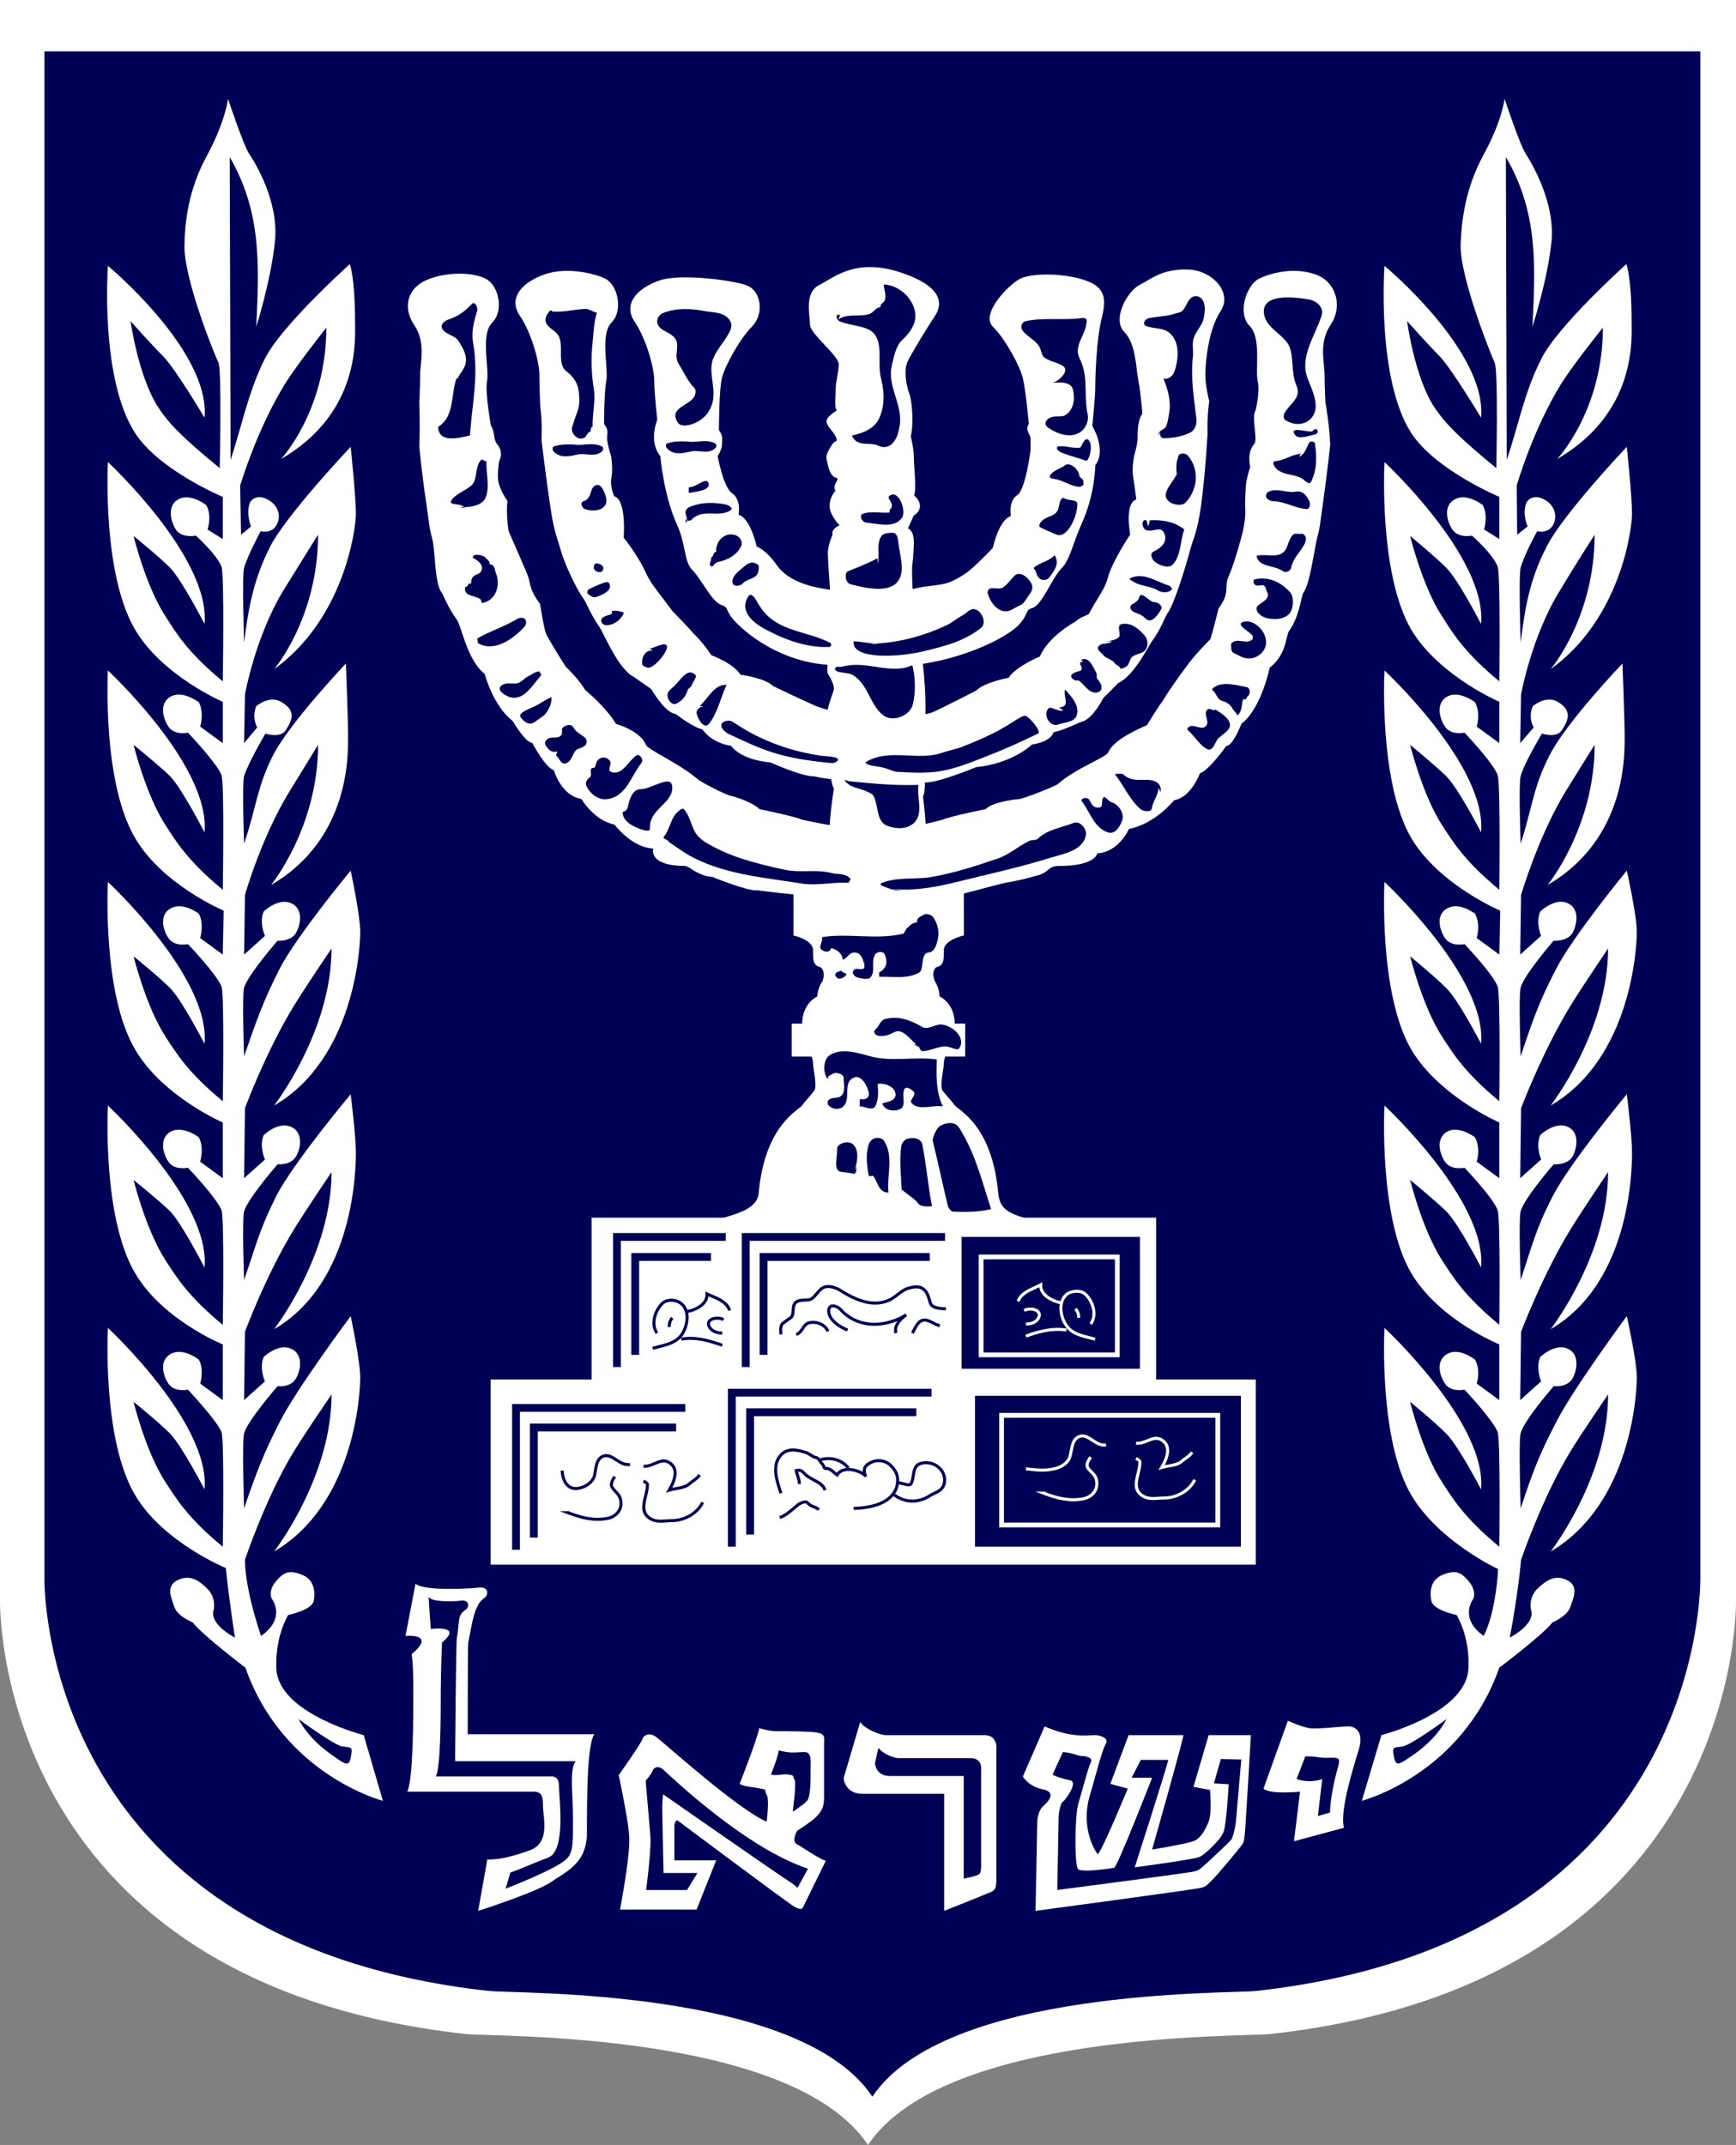 <?xml version="1.0" encoding="UTF-8" standalone="no"?>
<!-- Creator: CorelDRAW -->

<svg
   xmlns:dc="http://purl.org/dc/elements/1.1/"
   xmlns:cc="http://creativecommons.org/ns#"
   xmlns:rdf="http://www.w3.org/1999/02/22-rdf-syntax-ns#"
   xmlns:svg="http://www.w3.org/2000/svg"
   xmlns="http://www.w3.org/2000/svg"
   xmlns:sodipodi="http://sodipodi.sourceforge.net/DTD/sodipodi-0.dtd"
   xmlns:inkscape="http://www.inkscape.org/namespaces/inkscape"
   xml:space="preserve"
   width="399.899"
   height="494.106"
   shape-rendering="geometricPrecision"
   text-rendering="geometricPrecision"
   image-rendering="optimizeQuality"
   clip-rule="evenodd"
   viewBox="0 0 11286043 13944759"
   id="svg2"
   sodipodi:version="0.32"
   inkscape:version="0.47 r22583"
   sodipodi:docname="ZZ2.svg"
   inkscape:output_extension="org.inkscape.output.svg.inkscape"
   version="1.1"
   style="fill-rule:evenodd"><rect x="0" y="0" width="11286043" height="13944759" fill="#808080" stroke="none"/><defs
   id="defs51"><inkscape:perspective
     sodipodi:type="inkscape:persp3d"
     inkscape:vp_x="0 : 256.88977 : 1"
     inkscape:vp_y="0 : 1000 : 0"
     inkscape:vp_z="418.11023 : 256.88977 : 1"
     inkscape:persp3d-origin="209.05511 : 171.25985 : 1"
     id="perspective38" /><inkscape:perspective
     id="perspective2852"
     inkscape:persp3d-origin="0.5 : 0.33333333 : 1"
     inkscape:vp_z="1 : 0.5 : 1"
     inkscape:vp_y="0 : 1000 : 0"
     inkscape:vp_x="0 : 0.5 : 1"
     sodipodi:type="inkscape:persp3d" /></defs><sodipodi:namedview
   inkscape:window-height="968"
   inkscape:window-width="1280"
   inkscape:pageshadow="2"
   inkscape:pageopacity="0.0"
   guidetolerance="10.0"
   gridtolerance="10.0"
   objecttolerance="10.0"
   borderopacity="1.0"
   bordercolor="#666666"
   pagecolor="#ffffff"
   id="base"
   inkscape:zoom="1"
   inkscape:cx="247.61827"
   inkscape:cy="183.19929"
   inkscape:window-x="-4"
   inkscape:window-y="-4"
   inkscape:current-layer="Layer_x0020_1"
   showgrid="false"
   inkscape:window-maximized="0" />
 <g
   id="Layer_x0020_1"
   transform="translate(-249338.37,-276840.31)">
  
  <path
   d="m 11535300,276840 0,10400600 c 0,0 59400,2480630 -3026540,2822880 -186680,19800 -2121400,-19800 -2616400,721280 -495000,-741080 -2429720,-701480 -2616400,-721280 C 190020,13158070 249420,10677440 249420,10677440 l 0,-10400600 11285900,0 z"
   id="path8"
   style="fill:#ffffff;fill-opacity:1;stroke:none" />
  <path
   d="m 11303400,610610 0,9919700 c 0,0 56570,2364660 -2887940,2689950 -175370,19800 -2022410,-19800 -2494770,687330 -469540,-707130 -2316580,-667530 -2494780,-687330 C 484220,12894970 537970,10530310 537970,10530310 l 0,-9919700 10765400,0 z"
   id="path10"
   style="fill:#000055;stroke:none;fill-opacity:1" />
  <polygon
   points="7747900,8210910 4113230,8210910 4113230,9263120 3457000,9263120 3457000,10431300 8395640,10431300 8395640,9263120 7747900,9263120 "
   id="polygon12"
   style="fill:#ffffff;fill-opacity:1;stroke:#ffffff;stroke-width:35560;stroke-opacity:1" />
  <polygon
   points="6500520,9175440 7660220,9175440 7660220,8318390 6500520,8318390 "
   id="polygon14"
   style="fill:#000055;fill-opacity:1" />
  <polygon
   points="6588200,10332300 8316440,10332300 8316440,9350810 6588200,9350810 "
   id="polygon16"
   style="fill:#000055;fill-opacity:1" />
  <path
   d="m 6511830,6082880 0,272500 c 0,0 -130110,28290 -130110,99000 0,67880 0,96170 -48090,107480 0,0 -39600,28290 -8480,99000 0,0 28280,39600 28280,96170 0,0 99000,39600 99000,178200 l 67890,0 0,206490 -127290,0 c 0,0 -11310,19800 -11310,48080 0,31110 -28290,147090 -8490,178200 19800,28280 59400,67880 79200,96170 19800,31110 243260,121630 282860,571370 11310,107480 70710,135770 217790,175370 l -2042200,0 c 127280,-39600 263050,-67890 274360,-175370 39600,-449740 265890,-540260 282860,-571370 19800,-28290 59400,-67890 79200,-96170 19800,-31110 -8490,-147090 -8490,-178200 0,-28280 -11310,-48080 -11310,-48080 l -127290,0 0,-206490 67890,0 c 0,-138600 99000,-178200 99000,-178200 0,-56570 31110,-96170 31110,-96170 28290,-70710 -11310,-99000 -11310,-99000 -48090,-11310 -48090,-39600 -48090,-107480 0,-70710 -127280,-99000 -127280,-99000 l 0,-267260 c -138070,-13870 -237600,-26910 -237600,-26910 -59400,8490 -294170,-87680 -294170,-87680 -67880,0 -147080,-59400 -147080,-59400 l -25460,-11320 c -248910,0 -206480,-113140 -206480,-113140 -141430,-2830 -254570,-155570 -254570,-155570 -132940,-25460 -214970,-166880 -214970,-166880 -132940,-19800 -178200,-186690 -178200,-186690 -53740,-11310 -141430,-178190 -141430,-178190 -39600,5650 -127280,-141430 -127280,-141430 -127290,-99000 -181030,-305480 -181030,-305480 -113140,-87690 -152740,-313970 -178200,-347920 -65050,-90510 -84850,-155570 -101820,-181020 -45260,-59400 -39600,-265890 -59400,-345080 -19800,-73550 -14150,-56580 -39600,-234770 -31120,-206490 -45260,-367710 -45260,-367710 5660,-138600 0,-285690 0,-285690 0,0 5660,-101820 5660,-181020 0,-79200 39600,-206490 -39600,-325290 -79200,-115970 -39600,-246080 99000,-294160 132940,-48090 285680,-39600 362050,0 79200,39590 118800,200820 39600,280020 -79200,79200 -16970,302660 -33940,381850 -14150,70720 25450,291340 25450,291340 28290,39600 14150,87690 39600,118800 48090,56570 14150,107490 14150,107490 0,0 -14150,79200 -5660,135770 11310,59400 59400,127280 59400,127280 -11320,90520 8480,198000 8480,198000 0,0 73550,166880 118800,274370 28290,67880 5660,87680 84860,198000 0,0 28290,181020 42430,200820 0,0 67880,121630 127280,209320 0,0 79200,73540 124460,149910 0,0 132940,107480 200820,220630 0,0 155570,42420 192350,132940 14140,36770 209310,115970 342250,229110 19800,16970 186680,104650 220630,107480 0,0 127280,33950 178190,84860 0,0 234770,48090 274370,67880 0,0 116600,26350 187250,36070 3920,-92460 27720,-242550 27720,-242550 -7090,-9930 -13120,-32680 -18290,-62940 -75660,-9120 -114650,-19090 -114650,-19090 -76370,2830 -282850,-90510 -282850,-90510 -198000,-16970 -254570,-107480 -254570,-107480 -132940,-19800 -186690,-107490 -186690,-107490 -56570,-8480 -172540,-99000 -172540,-99000 -73540,-8480 -158400,-161230 -158400,-161230 -19800,-14140 -113140,-79190 -113140,-79190 -101830,-48090 -200820,-294170 -226280,-328120 -62230,-90510 -82030,-155570 -101830,-181020 -45260,-59400 -127280,-237600 -147080,-313970 -19800,-76370 -42430,-107490 -67890,-285680 -31110,-206490 -56570,-427110 -56570,-427110 5660,-138600 -8480,-217800 -8480,-217800 0,0 -5660,-130110 -5660,-209310 0,-79200 -48090,-265890 -127290,-384690 -79200,-115970 19800,-214970 158400,-263050 132940,-48090 313970,-11310 393170,28290 76370,39590 115970,200820 36770,280020 -76370,79200 -16970,302660 -33940,381850 -14140,70720 -14140,280030 -14140,280030 31110,39600 19800,50910 19800,90510 0,39600 25450,115970 25450,115970 0,0 14150,79200 2830,138600 -11310,70720 19800,127290 19800,127290 79200,19800 59400,265880 59400,265880 0,0 101830,127280 147080,234770 31120,67880 93350,138600 172550,246080 0,0 118790,121630 132940,141430 0,0 59400,53740 118800,144260 0,0 147080,53740 189510,127280 0,0 158400,19800 212140,73540 0,0 195170,93340 260220,121630 23120,11560 64570,25070 100120,34290 14060,-70930 41310,-122600 41310,-141780 0,-28280 -19800,-67880 -39600,-98990 -4370,-7300 -4410,-29070 -2260,-60230 -306650,-21280 -519290,-195490 -594560,-273540 -79200,-79200 -39600,-96170 -99000,-115970 -59400,-19800 -127280,-166890 -186680,-226290 -53750,-53740 -39600,-166880 -99000,-294160 -87690,-195170 -107490,-444090 -107490,-444090 -79200,-96170 -19800,-234770 -19800,-234770 0,0 -19800,-178190 -19800,-254560 0,-79200 -48080,-265890 -127280,-384690 -79200,-115970 19800,-214970 158400,-263050 132940,-48090 500650,0 577020,36770 79200,39600 99000,178200 19800,257400 -76370,76370 -175370,254570 -195170,333770 -19800,79200 -19800,342250 -19800,342250 28290,39600 19800,50910 19800,90510 0,36770 -28280,76370 -28280,76370 0,0 36770,206490 96170,246090 59400,39600 39600,138600 39600,138600 79190,19800 118790,206480 118790,206480 0,0 59400,19800 127290,115970 79200,115970 234770,149910 353570,166880 l 2990,490 c -7160,-117820 -14310,-205640 -14310,-243740 0,-50910 31120,-118800 31120,-118800 -11320,-39600 48080,-59400 48080,-59400 0,0 -67880,-67880 -67880,-127280 0,-59400 39600,-99000 39600,-99000 -31120,-39600 39600,-79200 0,-87690 -39600,-11310 -50920,-79200 -59400,-118800 -8490,-39600 48080,-107480 48080,-107480 0,0 31120,0 11320,-39600 -19800,-39600 -59400,-67890 -59400,-99000 0,-28290 67880,-67880 67880,-67880 -19800,-28290 -8480,-79200 -8480,-135770 0,-59400 19800,-110320 19800,-166890 0,-59400 -186690,-198000 -186690,-257400 0,-59400 -39600,-206480 59400,-254570 96170,-48080 234770,-178190 528940,-79190 294170,98990 254570,217790 217800,274360 -39600,59400 -149920,237600 -178200,297000 -28290,56570 -8490,166890 11310,214970 16970,48090 28290,195170 8490,274370 0,0 19800,79200 19800,138600 0,59400 19800,214970 0,246080 0,0 39600,28290 39600,67890 0,39600 -39600,59400 -39600,59400 l -39600,87680 c 0,0 39600,8490 39600,87690 0,79190 -11320,158390 -11320,158390 0,0 -1840,62720 3570,150990 30820,-6510 57470,-12190 75630,-15220 118800,-16970 158400,-8480 274370,-87680 53740,-33940 178200,-166880 178200,-166880 0,0 39600,-186690 118800,-206490 0,0 -19800,-99000 39600,-135770 56570,-39600 87680,-297000 87680,-297000 0,0 0,-28280 0,-67880 0,-39600 -39600,-59400 -11310,-99000 0,0 -19800,-223450 -39600,-302650 -19800,-79200 -115970,-257400 -195170,-333770 -79200,-79200 99000,-265890 175370,-305480 79200,-39600 291340,-36780 424280,11310 135770,48080 130110,127280 96170,263050 -28280,127290 -36770,345090 -36770,424290 0,76370 -19800,254560 -19800,254560 0,0 96170,155570 19800,254570 0,0 0,189520 -90510,384690 -56570,127280 -73540,229110 -127290,282850 -59400,59400 -127280,237600 -186680,257400 -59400,16970 -19800,36770 -96170,115970 -74980,74980 -324900,203220 -620140,247860 11840,106930 18610,220250 16430,333840 15540,-1390 30750,-4550 46490,-10340 39600,-14140 291340,-144250 291340,-144250 53740,-53740 209310,-82030 209310,-82030 45250,-73540 203650,-138600 203650,-138600 56570,-135770 234770,-229110 234770,-229110 14150,-19800 82030,-45260 82030,-45260 56570,-107480 104660,-161220 124460,-234770 28280,-110310 147080,-285680 147080,-285680 0,0 -39600,-206480 39600,-226280 0,0 -8490,-76370 -19800,-147090 -11310,-59400 5660,-138600 5660,-138600 0,0 22630,-76370 22630,-115970 0,-39600 0,-118800 31110,-158390 0,0 -11310,-141430 -25460,-212150 -16970,-79190 -14140,-243250 -93340,-322450 -79200,-79200 19800,-260230 99000,-299830 79200,-39590 147080,-107480 322450,-98990 147090,8480 277200,147080 198000,265880 -79200,118800 -99000,333770 -99000,412970 0,79200 25460,172540 25460,172540 0,0 -14140,76370 -11310,214970 0,0 -14150,260220 -42430,466710 -25460,178190 -50920,209310 -70720,285680 -19800,76370 -101820,353570 -147080,410140 -16970,25450 -36770,93340 -101830,183850 -25460,33950 -113140,220630 -217800,268720 0,0 -76370,79190 -96170,96170 0,0 -70710,144250 -144250,155570 0,0 -127290,59390 -181030,67880 0,0 -5660,59400 -138600,79200 0,0 -118800,121630 -362050,147080 0,0 -246080,101830 -325280,99000 l -9730,-450 c -390,45430 -3590,80770 -12900,93790 0,0 12660,99450 17740,184140 56780,-11730 118030,-28570 118030,-28570 39600,-19790 277200,-67880 277200,-67880 48080,-50910 214960,-65060 214960,-65060 33950,-2830 231950,-82020 251740,-96170 130120,-113140 316800,-172540 333770,-212140 33950,-87680 248910,-172540 248910,-172540 67890,-113140 104660,-161230 104660,-161230 42430,-73540 141430,-206480 141430,-206480 59400,-87680 166880,-192340 166880,-192340 19800,-62230 53740,-200830 53740,-200830 79200,-107480 33950,-138600 65060,-206480 45260,-107490 87690,-274370 87690,-274370 0,0 28280,-99000 19800,-186680 0,0 0,-99000 8480,-158400 11320,-56570 25460,-96170 25460,-96170 0,0 -25460,-90520 25460,-147090 25450,-31110 -19800,-178200 8480,-217790 0,0 31110,-121630 14140,-192350 -16970,-79190 25460,-282850 -53740,-362050 -79200,-79200 -19800,-260230 59400,-299820 79200,-39600 229110,-76380 364880,-28290 135770,48080 175370,206480 96170,322450 -79200,118800 -39600,246090 -39600,325290 0,79200 5660,181020 5660,181020 0,0 25460,138600 31110,274370 0,0 -16970,164060 -45250,367710 -25460,178200 -19800,164060 -39600,237600 -19800,79200 -45260,294170 -87690,353570 -16970,19800 -22620,149910 -93340,248910 -25460,36770 -14140,152740 -127280,240430 0,0 -53750,265880 -183860,364880 0,0 -56570,147080 -96170,141430 0,0 -118800,166880 -172540,178190 0,0 -56570,158400 -166880,175370 0,0 -124460,155570 -294170,186690 0,0 -65060,152740 -206490,158400 0,0 -5650,82020 -246080,82020 -73540,0 -65060,39600 -132940,59400 -67890,19800 -147090,39600 -206480,48090 -44200,8420 -185460,48140 -282860,72580 z"
   id="path18"
   style="fill:#ffffff;fill-opacity:1;stroke:#ffffff;stroke-width:7620;stroke-opacity:1" />
  <g
   id="_24599736"
   style="fill:#428ece;fill-opacity:1">
   <path
   id="_46086368"
   d="m 1742910,1297940 c 206750,357630 191540,699420 172540,1103140 0,0 96170,-302660 121630,-557230 25450,-257390 -127290,-506310 -166890,-565710 -39600,-59390 -138600,-359220 -138600,-359220 0,0 -14140,141430 -135770,367710 -124450,226280 -144250,438420 -147080,579850 -8490,217800 203650,738250 220620,766540 22630,48080 8490,687330 8490,687330 -226280,-186680 -328110,-282850 -401650,-398820 -127290,-195170 -178200,-557220 -178200,-557220 0,0 132940,149910 212140,229110 79200,79200 268710,398820 268710,398820 39600,-432770 -627940,-987160 -627940,-987160 0,0 -53740,735420 178200,1088990 155570,240430 568540,412970 568540,412970 l 0,274370 -99000,-62230 c 0,0 31120,-90520 -8480,-158400 0,0 -99000,-79200 -178200,-39600 -76370,39600 -56570,138600 -19800,198000 39600,59400 130110,39600 130110,39600 0,0 132940,118800 166880,200820 19800,48090 8490,746740 8490,746740 -226280,-186680 -299830,-308310 -373370,-424280 -127280,-195170 -206480,-520450 -206480,-520450 0,0 158400,127280 237600,206480 76370,79200 223450,364880 223450,364880 39600,-432770 -627940,-1052220 -627940,-1052220 0,0 -39590,726940 178200,1091820 178200,299830 568540,466710 568540,466710 l 0,268710 -147080,-107480 c 0,0 28280,-87690 -8490,-158400 0,0 -99000,-76370 -178200,-39600 -79200,39600 -59400,138600 -19800,198000 39600,59400 127290,39600 127290,39600 0,0 183850,192340 217790,274370 19800,48080 8490,746730 8490,746730 -226280,-186680 -299830,-308310 -373370,-421450 -127280,-198000 -206480,-520450 -206480,-520450 0,0 158400,127280 237600,203650 76370,79200 223450,364880 223450,364880 39600,-432760 -627940,-1052210 -627940,-1052210 0,0 -39590,726930 178200,1091810 178200,302660 574200,469540 574200,469540 l -5660,285680 -147080,-107480 c 0,0 28280,-87680 -8490,-158400 0,0 -99000,-76370 -178200,-36770 -79200,36770 -59400,135770 -19800,195170 39600,59400 127290,39600 127290,39600 0,0 183850,192340 217790,274370 19800,48080 8490,746730 8490,746730 -226280,-186680 -299830,-308310 -373370,-421450 -127280,-198000 -206480,-520450 -206480,-520450 0,0 158400,127280 237600,206480 76370,76370 223450,362060 223450,362060 39600,-432770 -627940,-1052220 -627940,-1052220 0,0 -39590,726930 178200,1091820 178200,302650 568540,472360 568540,472360 l 0,362060 -147080,-107490 c 0,0 28280,-87680 -8490,-158400 0,0 -99000,-76370 -178200,-39600 -79200,39600 -59400,138600 -19800,198000 39600,59400 127290,39600 127290,39600 0,0 183850,192340 217790,274370 19800,48090 8490,746740 8490,746740 -226280,-186690 -299830,-308320 -373370,-421460 -127280,-198000 -206480,-520450 -206480,-520450 0,0 158400,127290 237600,203660 76370,79190 223450,364880 223450,364880 39600,-432770 -627940,-1052220 -627940,-1052220 0,0 -39590,726940 178200,1091820 178200,302650 568540,461050 568540,461050 l 0,362050 -147080,-107480 c 0,0 28280,-87690 -8490,-155570 0,0 -99000,-79200 -178200,-39600 -79200,39600 -59400,135770 -19800,195170 39600,59400 127290,39600 127290,39600 0,0 183850,195170 217790,274370 19800,50910 8490,746730 8490,746730 -226280,-186680 -299830,-308310 -373370,-421450 -127280,-195170 -206480,-520450 -206480,-520450 0,0 158400,127280 237600,206480 76370,79200 223450,362060 223450,362060 39600,-429940 -627940,-1049390 -627940,-1049390 0,0 -39590,726930 178200,1088980 178200,302660 588340,472370 588340,472370 19800,195170 59400,452570 59400,452570 -178200,-99000 -138600,-178200 -138600,-178200 0,0 19800,-79200 -39600,-138600 -56570,-56570 -115970,-96170 -195170,-56570 -79200,39600 -39600,115970 -19800,175370 19800,59400 118800,99000 118800,99000 59400,79200 342250,294170 342250,294170 246090,698650 893820,865530 893820,865530 l -124450,-427110 c 0,0 -523280,-132940 -565710,-407310 0,0 -25460,-189510 73540,-373370 0,0 152740,-31110 166890,-90510 11310,-59400 5650,-141430 -79200,-172540 -82030,-31110 -115970,-16970 -169720,48080 -50910,65060 -22620,110320 -22620,110320 0,0 96170,124450 -70720,240420 0,0 -104650,-296990 -104650,-494990 0,0 135770,-407310 319620,-707140 76370,-124450 243260,-367710 243260,-367710 0,540250 -373370,1021110 -373370,1021110 520450,-305490 560050,-1021110 560050,-1131420 0,-107490 -62230,-398830 -62230,-398830 0,0 -356390,478030 -463880,693000 -107480,212140 -149910,325280 -229110,557220 0,0 -14140,-438420 0,-489340 25460,-84850 217800,-305480 217800,-305480 0,0 87680,11310 121620,-53740 33950,-62230 42430,-161230 -39600,-192340 -82020,-31120 -172540,56570 -172540,56570 -31110,73540 8490,158400 8490,158400 l -135770,121620 5660,-444080 c 0,0 135770,-367710 319620,-667530 76370,-124460 243260,-370540 243260,-370540 0,540250 -373370,1021100 -373370,1021100 520450,-302650 531760,-1040900 531760,-1148390 0,-107480 -33940,-379020 -33940,-379020 0,0 -376190,449740 -483680,661880 -107480,212140 -130110,316790 -209310,545910 0,0 -14140,-396000 0,-446910 25460,-84860 217800,-305490 217800,-305490 0,0 87680,8490 121620,-53740 33950,-62230 42430,-161230 -39600,-192340 -82020,-31110 -172540,56570 -172540,56570 -31110,73540 8490,158400 8490,158400 l -135770,121630 5660,-455400 c 0,0 135770,-367710 319620,-667540 76370,-124450 243260,-370530 243260,-370530 0,540250 -373370,1021100 -373370,1021100 520450,-302650 560050,-1021100 560050,-1128590 0,-107480 -62230,-398820 -62230,-398820 0,0 -356390,429930 -463880,642080 -107480,212140 -149910,336590 -229110,565700 0,0 -14140,-395990 0,-446910 25460,-84850 217800,-305480 217800,-305480 0,0 87680,8490 121620,-53740 33950,-62230 42430,-161230 -39600,-192340 -82020,-31120 -172540,56570 -172540,56570 -31110,73540 8490,158400 8490,158400 l -135770,121620 5660,-387510 c 0,0 107480,-379020 291340,-676020 76370,-124450 183850,-299820 183850,-299820 0,537420 -305480,910790 -305480,910790 520450,-302660 500650,-862710 500650,-970190 0,-110320 -14140,-469540 -14140,-469540 0,0 -362060,381850 -472370,593990 -107480,212140 -110310,345090 -189510,577030 0,0 -14140,-387510 0,-438430 25460,-84850 138600,-277200 138600,-277200 0,0 96170,33950 132940,-22620 48080,-73550 62230,-130120 -31120,-183860 -76370,-45260 -161220,28290 -161220,28290 -31120,73540 5660,138600 5660,138600 l -84860,101820 5660,-316790 c 0,0 67880,-379030 251740,-678850 76370,-124460 223450,-359230 223450,-359230 0,540250 -285680,874020 -285680,874020 452570,-325280 531760,-905130 531760,-1012620 0,-107480 -33940,-432770 -33940,-432770 0,0 -412970,435600 -523280,647740 -107480,212140 -141430,396000 -169710,625110 0,0 -14140,-435600 0,-486510 25460,-84860 107480,-237600 107480,-237600 0,0 70720,19800 104660,-42430 33940,-62220 2830,-132940 -59400,-164050 -79200,-42430 -113140,16970 -113140,16970 -31120,73540 5660,158400 5660,158400 l -65060,53740 -5660,-319630 c 0,0 104660,-356390 288510,-656220 76370,-124450 271540,-370540 271540,-370540 0,540260 -294170,854220 -294170,854220 520460,-302650 480860,-786330 480860,-893820 0,-288510 -33950,-373360 -33950,-373360 0,0 -444080,398820 -551560,613790 -107490,212140 -147090,427110 -223460,659050 -1880,-656220 -3760,-1312440 -5650,-1968670 z"
   style="fill:#ffffff;fill-opacity:1" />
   <path
   id="_24599776"
   d="m 2189820,11452400 c 0,0 226280,166880 282850,178190 59400,8490 70710,0 59400,56580 -8490,59390 -19800,70710 -79200,31110 -56570,-39600 -183850,-118800 -263050,-265880 z"
   style="fill:#000055;fill-opacity:1" />
  </g>
  <g
   id="_24600528"
   style="fill:#428ece;fill-opacity:1">
   <path
   id="_24598960"
   d="m 10138080,10417170 c 0,0 -18726,221506 -73550,506310 178200,-99000 138600,-178200 138600,-178200 0,0 -19800,-79200 39600,-138600 59400,-56570 118800,-96170 195170,-56570 79200,39600 39600,115970 19800,175370 -19800,59400 -115970,99000 -115970,99000 -59400,79200 -345080,294170 -345080,294170 -246090,698650 -893820,865530 -893820,865530 l 127280,-427110 c 0,0 520450,-132940 562880,-407310 0,0 28290,-189510 -73540,-373370 0,0 -152740,-31110 -164060,-90510 -14140,-59400 -5650,-141430 76370,-172540 82030,-31110 115970,-16970 169720,48080 50910,65060 25450,110320 25450,110320 0,0 -96170,124450 67890,240420 81816.3,-158176 94215.4,-434396 94215.4,-434396 0,0 -382725.4,-176564 -563755.4,-479224 -214970,-362050 -175370,-1088980 -175370,-1088980 0,0 667540,619450 627940,1049390 0,0 -147080,-282860 -226280,-362060 -79200,-79200 -234770,-206480 -234770,-206480 0,0 79200,325280 206480,520450 73540,113140 147090,234770 373370,421450 0,0 8480,-695820 -11310,-746730 -31120,-79200 -214970,-274370 -214970,-274370 0,0 -87690,19800 -127290,-39600 -39600,-59400 -59400,-155570 19800,-195170 76370,-39600 175370,39600 175370,39600 39600,67880 11310,155570 11310,155570 l 147090,107480 0,-362050 c 0,0 -390340,-158400 -571370,-461050 -214970,-364880 -175370,-1091820 -175370,-1091820 0,0 667540,619450 627940,1052220 0,0 -147080,-285690 -226280,-364880 -79200,-76370 -234770,-203660 -234770,-203660 0,0 79200,322450 206480,520450 73540,113140 147090,234770 373370,421460 0,0 8480,-698650 -11310,-746740 -31120,-82030 -214970,-274370 -214970,-274370 0,0 -87690,19800 -127290,-39600 -39600,-59400 -59400,-158400 19800,-198000 76370,-36770 175370,39600 175370,39600 39600,70720 11310,158400 11310,158400 l 147090,107490 0,-362060 c 0,0 -390340,-169710 -571370,-472360 -214970,-364890 -175370,-1091820 -175370,-1091820 0,0 667540,619450 627940,1052220 0,0 -147080,-285690 -226280,-362060 -79200,-79200 -234770,-206480 -234770,-206480 0,0 79200,322450 206480,520450 73540,113140 147090,234770 373370,421450 0,0 8480,-698650 -11310,-746730 -31120,-82030 -214970,-274370 -214970,-274370 0,0 -87690,19800 -127290,-39600 -39600,-59400 -59400,-158400 19800,-195170 76370,-39600 175370,36770 175370,36770 39600,70720 11310,158400 11310,158400 l 147090,107480 5660,-285680 c 0,0 -396000,-166880 -577030,-469540 -214970,-364880 -175370,-1091810 -175370,-1091810 0,0 667540,619450 627940,1052210 0,0 -147080,-285680 -226280,-364880 -79200,-76370 -234770,-203650 -234770,-203650 0,0 79200,322450 206480,520450 73540,113140 147090,234770 373370,421450 0,0 8480,-698650 -11310,-746730 -31120,-82030 -214970,-274370 -214970,-274370 0,0 -87690,19800 -127290,-39600 -39600,-59400 -59400,-158400 19800,-198000 76370,-36770 175370,39600 175370,39600 39600,70710 11310,158400 11310,158400 l 147090,107480 0,-268710 c 0,0 -390340,-166880 -571370,-466710 -214970,-364880 -175370,-1091820 -175370,-1091820 0,0 667540,619450 627940,1052220 0,0 -147080,-285680 -226280,-364880 -79200,-79200 -234770,-206480 -234770,-206480 0,0 79200,325280 206480,520450 73540,115970 147090,237600 373370,424280 0,0 8480,-698650 -11310,-746740 -31120,-82020 -166890,-200820 -166890,-200820 0,0 -87680,19800 -127280,-39600 -39600,-59400 -59400,-158400 19800,-198000 79200,-39600 178190,39600 178190,39600 36780,67880 8490,158400 8490,158400 l 99000,62230 0,-274370 c 0,0 -412970,-172540 -571370,-412970 -229110,-353570 -175370,-1088990 -175370,-1088990 0,0 667540,554390 627940,987160 0,0 -192340,-319620 -268710,-398820 -79200,-79200 -212140,-229110 -212140,-229110 0,0 48080,362050 175370,557220 76370,115970 178200,212140 404480,398820 0,0 14140,-639250 -11310,-687330 -14150,-28290 -226290,-548740 -220630,-766540 5660,-141430 25460,-353570 147080,-579850 124460,-226280 138600,-367710 138600,-367710 0,0 99000,299830 138600,359220 36770,59400 189510,308320 166880,565710 -25450,254570 -124450,557230 -124450,557230 21320,-402830 35830,-747500 -172540,-1103140 l 0,0 c 1890,656230 3770,1312450 5650,1968670 79200,-231940 115970,-446910 226290,-659050 107480,-214970 551560,-613790 551560,-613790 0,0 33950,84850 33950,373360 0,107490 36770,591170 -483680,893820 0,0 296990,-313960 296990,-854220 0,0 -198000,246090 -274370,370540 -183850,299830 -285680,656220 -285680,656220 l 2830,319630 67880,-53740 c 0,0 -39600,-84860 -5650,-158400 0,0 33940,-59400 113140,-16970 62230,31110 90510,101830 59400,164050 -33940,62230 -104660,42430 -104660,42430 0,0 -84850,152740 -107480,237600 -14140,50910 0,486510 0,486510 28280,-229110 59400,-412970 169710,-625110 107490,-212140 520450,-647740 520450,-647740 0,0 33940,325290 33940,432770 0,107490 -76370,687340 -528930,1012620 0,0 285680,-333770 285680,-874020 0,0 -149910,234770 -223450,359230 -186690,299820 -254570,678850 -254570,678850 l -5660,316790 87680,-101820 c 0,0 -39600,-65060 -5650,-138600 0,0 84850,-73550 161220,-28290 90520,53740 76370,110310 28290,183860 -36770,56570 -130110,22620 -130110,22620 0,0 -115970,192350 -138600,277200 -14140,50920 0,438430 0,438430 76370,-231940 79200,-364890 189510,-577030 107480,-212140 472370,-593990 472370,-593990 0,0 14140,359220 14140,469540 0,107480 19800,667530 -500650,970190 0,0 305480,-373370 305480,-910790 0,0 -110310,175370 -186680,299820 -181030,297000 -291340,676020 -291340,676020 l -5660,387510 135770,-121620 c 0,0 -36770,-84860 -5660,-158400 0,0 90520,-87690 172540,-56570 82030,31110 70720,130110 39600,192340 -33940,62230 -124450,53740 -124450,53740 0,0 -192340,220630 -214970,305480 -14140,50920 0,446910 0,446910 76370,-229110 118800,-353560 229110,-565700 107480,-212150 461050,-642080 461050,-642080 0,0 65060,291340 65060,398820 0,107490 -39600,825940 -560050,1128590 0,0 373370,-480850 373370,-1021100 0,0 -166890,246080 -243260,370530 -183850,299830 -322450,667540 -322450,667540 l -5660,455400 135770,-121630 c 0,0 -36770,-84860 -5660,-158400 0,0 90520,-87680 172540,-56570 82030,31110 70720,130110 39600,192340 -33940,62230 -124450,53740 -124450,53740 0,0 -192340,220630 -214970,305490 -14140,50910 0,446910 0,446910 76370,-229120 99000,-333770 209310,-545910 107480,-212140 480850,-661880 480850,-661880 0,0 33940,271540 33940,379020 0,107490 -8480,845740 -528930,1148390 0,0 373370,-480850 373370,-1021100 0,0 -166890,246080 -243260,370540 -183850,299820 -322450,667530 -322450,667530 l -5660,444080 135770,-121620 c 0,0 -36770,-84860 -5660,-158400 0,0 90520,-87690 172540,-56570 82030,31110 70720,130110 39600,192340 -33940,65050 -124450,53740 -124450,53740 0,0 -192340,220630 -214970,305480 -14140,50920 0,489340 0,489340 76370,-231940 118800,-345080 229110,-557220 107480,-214970 461050,-693000 461050,-693000 0,0 65060,291340 65060,398830 0,110310 -39600,825930 -560050,1131420 0,0 373370,-480860 373370,-1021110 0,0 -166890,243260 -243260,367710 -183850,299830 -322450,707140 -322450,707140 z"
   sodipodi:nodetypes="cccccscccccccscccccccscccccsccccccccccccccsccccccccccccccsccccccccccccccsccccccccscccccsscccccccccccccccccccccccsccccccccccccccscccccccsccccccscccccccsccccccscccccccsccccccscccccccsccccccscccc"
   style="fill:#ffffff;fill-opacity:1" />
   <path
   id="_25242176"
   d="m 9654340,11452400 c 0,0 -226280,166880 -285680,178190 -59400,8490 -67890,0 -59400,56580 11310,59390 19800,70710 79200,31110 59400,-39600 186680,-118800 265880,-265880 z"
   style="fill:#000055;fill-opacity:1" />
  </g>
  <g
   id="_25243192">
   <path
   id="_24600336"
   d="m 5841470,11472200 -107490,364880 c 0,0 5660,101830 124460,101830 115970,0 528940,0 528940,0 l 0,760870 c 0,0 299820,-118790 313960,-127280 14150,-11310 25460,-14140 25460,-79200 0,-62230 0,-840080 0,-840080 0,0 14140,-96170 -79200,-96170 -93340,0 -619450,0 -642080,0 -25460,0 -124450,-31110 -164050,-84850 z m 1199300,28280 -141430,325280 c 0,0 33940,65060 132940,84860 96170,19800 16970,93340 0,107480 -19800,14150 -39600,59400 -39600,107490 0,48080 -11310,574190 -11310,574190 0,0 989990,-132940 1060700,-147080 50920,-8490 50920,-19800 79200,-45260 28290,-22630 186690,-214970 200830,-234770 14140,-19800 14140,-25450 19800,-73540 5660,-48080 39600,-642080 39600,-642080 l -274370,0 -99000,336600 107490,19800 c 0,0 14140,147080 -8490,206480 -25460,59400 -50910,104660 -93340,124460 -45260,19800 -274370,56570 -274370,56570 0,0 200830,-707140 203650,-743910 l -356390,0 -118800,316800 113140,31110 c 0,0 -161230,393170 -195170,427110 0,0 -118800,-152740 -50910,-384680 28280,-90510 76370,-288510 104650,-336600 19800,-33940 -36770,-53740 -73540,-53740 -39600,0 -144250,22630 -325280,-56570 z m 1581150,-36770 c 0,0 79200,36770 138600,48090 56570,8480 195170,-11320 254570,-11320 59400,0 99000,50920 67890,149910 -28290,96170 -127290,401660 -96170,509140 l -325290,87690 39600,-322460 c 0,0 -197990,19800 -237590,-19800 l 158390,-441250 z m -3716700,907960 -127290,319630 -497820,0 c 0,0 70710,-364880 59400,-483680 -8490,-115970 -67890,-390340 -67890,-390340 0,0 147090,-206490 155570,-237600 11320,-28280 50920,-39600 90520,-8480 39600,28280 528940,469530 715620,548730 0,0 19800,-147080 0,-175370 -19800,-31110 11310,-31110 -39600,-39600 -48090,-11310 -107480,-11310 -135770,-31110 0,0 115970,-294170 127280,-362050 0,0 59400,19800 115970,19800 59400,0 198000,0 257400,8480 59400,11320 48090,31120 48090,79200 0,48090 0,305480 0,345080 0,73540 -25460,96170 -53750,127290 -28280,28280 -121620,87680 -121620,87680 0,0 -39600,67890 0,87690 36770,19800 135770,90510 186680,107480 l -149910,305480 c 0,0 -8490,19800 -56570,-8480 -50920,-31120 -758050,-560050 -758050,-560050 0,0 -19800,0 -19800,39600 0,39600 0,220620 0,220620 l 271540,0 z m -1954530,-1798950 -65050,339420 c 0,0 206480,-19800 39600,118800 0,0 11310,48090 11310,226290 0,175370 0,588330 -39600,667530 l 834420,0 c 39600,8490 48090,28290 48090,96170 0,70720 50910,237600 -87690,285690 -138600,50910 -214970,59400 -274370,59400 l -59390,333760 c 0,0 373360,-118790 472360,-186680 96170,-67880 234770,-118800 234770,-322450 0,-206490 0,-571370 48090,-639250 l -823110,0 0,-50920 c 0,0 0,-514790 2830,-540250 25460,-124460 36770,-248910 104650,-294170 28290,-19800 33950,-76370 -39590,-67880 -39600,5650 -347920,25450 -407320,-25460 z"
   style="fill:#ffffff;fill-opacity:1" />
   <path
   id="_25243232"
   d="m 3035550,10657600 14140,209310 c 0,0 214970,-28290 73550,87680 0,0 -8490,175370 -8490,325290 0,149910 0,478020 -31110,545900 l 760870,0 c 31120,8490 39600,25460 39600,82030 0,59400 45260,396000 -67880,444080 -124460,48090 -198000,82030 -248910,99000 l -31120,104660 c 0,0 308310,-118800 384690,-183860 50910,-39600 53740,-84850 53740,-257390 0,-175370 -25460,-330940 16970,-387520 l -783510,0 0,-42420 c 0,0 5660,-735420 11320,-758050 19800,-107490 0,-147090 56570,-183860 25450,-16970 28280,-67880 -33950,-59400 -31110,5660 -192340,11320 -206480,-25450 z m 2466490,1767840 -67880,124450 c 0,0 -22630,-22630 -59400,-45260 -39600,-22620 -814620,-562880 -814620,-562880 0,0 -5660,56580 -5660,87690 0,31110 8480,424280 8480,424280 l 220630,0 -67880,110310 -265890,0 c 0,0 33950,-254560 28290,-345080 -8490,-101830 -31120,-364880 -31120,-364880 0,0 36780,-42430 45260,-65060 8490,-25450 39600,-33940 67890,-8480 65050,59400 540250,511960 941900,644910 z m 458230,-786340 -22630,99000 c 0,0 2830,84860 96170,84860 96170,0 480850,0 480850,0 l 0,667530 c 0,0 82030,-16970 93340,-25460 11320,-5650 19800,-11310 19800,-62220 0,-50920 0,-630770 0,-630770 0,0 5660,-65050 -67880,-65050 -76370,0 -452570,0 -469540,0 -19800,0 -99000,-22630 -130110,-67890 z m 2774800,56570 c 0,0 45250,-2830 87680,5660 39600,5660 48090,2830 87690,2830 42420,0 56570,2830 33940,73540 -19800,67880 -48090,200830 -48090,282850 l -79200,22630 28290,-240420 c 0,0 -76370,31110 -166880,0 l 56570,-147090 z m -3332030,359230 c 0,0 25460,-186690 11320,-209320 -16980,-22620 5650,-22620 -31120,-31110 -39600,-8490 -99000,11310 -121630,-2830 0,0 42430,-101830 50920,-155570 0,0 45260,14140 90510,14140 45260,0 31120,-2820 76370,-2820 48090,0 39600,59390 39600,96170 0,39600 0,39600 0,70710 0,59400 -5650,130110 -22630,149910 -22620,25460 -93340,70720 -93340,70720 z m 1756530,-387510 -67890,147080 c 0,0 36770,19800 115970,36770 53750,14140 -33940,130110 -50910,141430 -14140,11310 -25460,70710 -25460,110310 0,39600 -8480,461050 -8480,461050 0,0 825930,-107480 882500,-118790 39600,-8490 39600,-14150 65060,-33950 22630,-19800 172540,-158400 183850,-175370 11320,-14140 28290,-87680 31120,-127280 2830,-39600 33940,-393170 33940,-393170 l -132940,-2830 -45260,158400 96170,5660 c 0,0 -14140,265880 -33940,311140 -16970,48080 -121630,147080 -155570,161220 -36770,16980 -421450,67890 -421450,67890 0,0 214970,-667540 217790,-698650 l -178190,0 -59400,115970 132940,0 c 0,0 -217800,560050 -246080,585510 0,0 -223460,36770 -237600,5660 -22630,-50920 -16970,-350740 2830,-418630 22620,-73540 62220,-231940 82020,-271540 16980,-28280 -25450,-42430 -59400,-42430 -31110,0 -48080,-19800 -121620,-25450 z"
   style="fill:#000055;fill-opacity:1" />
  </g>
  <path
   d="m 5700040,2352990 c 3690,-2500 7400,-4750 11180,-6770 60040,-32160 131440,-6050 195300,-30000 25460,-11310 36770,-42430 67890,-42430 -5660,-25460 25450,-28280 28280,-48080 8490,-33950 -5650,-65060 -8480,-99000 124450,2830 237600,138600 198000,251740 -14150,39600 -39600,73540 -76380,107480 -42420,39600 -53740,104660 -67880,164060 -33940,135770 70710,254570 50910,390340 -8480,48080 -16970,93340 -56570,127280 -25450,19800 -59400,19800 -84850,5660 -56570,-25460 -135770,14140 -169720,-65060 79200,-16970 155570,-48080 183860,-127280 31110,-79200 25460,-164060 5660,-243260 -25460,-101820 14140,-212140 -42430,-288510 -45260,-56570 -147090,-50910 -223460,-82030 -8480,-2820 -31110,-22620 -19800,-42420 2830,-2830 11320,0 19800,0 l -11310,28280 z m -2347690,-48080 c 5660,-28290 -14140,-70720 -33940,-53750 -45260,48090 -84860,79200 -149920,101830 -22630,5660 -65050,31120 -39600,67890 25460,33940 79200,36770 101830,73540 33940,53740 70710,115970 31110,181030 -11310,22620 -28280,36770 -36770,62220 2830,0 5660,0 11320,0 -8490,0 -16970,-2830 -19800,0 -36770,104660 -11320,248910 -118800,313970 2830,110310 138600,70710 206480,56570 14150,-200820 59400,-398820 19800,-608130 -11310,-73550 8490,-138600 28290,-206490 0,2830 0,8490 0,11320 z m -115970,1267180 c 4550,420 9240,730 13960,940 5690,250 11460,390 17290,360 55210,-290 114300,-14730 135630,-55040 33940,-70710 5660,-161230 8490,-243250 -14150,2820 -28290,-19800 -36770,-5660 -42430,48080 -16970,130110 -65060,166880 -42430,33950 -99000,53750 -124460,90520 -26350,39540 52940,17650 82170,46550 2120,2110 3980,4490 5520,7190 l -36770,-8490 z m 144250,625110 c 93350,-11310 124460,-118800 93350,-192340 -8490,-19800 -5660,-59400 -42430,-59400 5650,-19800 -14150,-28280 -22630,-39600 -16970,-19800 -48090,-25460 -76370,-19800 -5660,2830 -14140,14140 -8490,16970 28290,16970 67890,39600 56570,79200 -11310,42430 -73540,16970 -67880,90520 -22630,-14150 -19800,25450 -39600,19800 -8490,65050 56570,50910 99000,79190 5650,5660 8480,25460 8480,25460 z m -28280,257400 c 101830,67880 229110,-19800 302650,-99000 11320,-11310 19800,-31110 11320,-48090 -14150,-22620 -42430,-14140 -56570,-5650 -84860,50910 -172550,76370 -254570,124450 -8490,5660 5650,19800 -2830,28290 z m 265880,263050 c -28280,8490 -59400,-2820 -87680,5660 -22630,5660 -42430,22630 -28290,45260 14140,19800 48090,36770 59400,39600 90510,28280 144260,-70720 203660,-138600 8480,-11320 -8490,-16970 -8490,-28290 -31110,2830 -53740,22630 -76370,33950 -25460,14140 -36770,31110 -62230,42420 z m 84860,161230 c -28290,14140 -87690,33940 -67890,62230 16970,22630 50920,56570 87690,31110 33940,-25450 67880,-39600 87680,-76370 14140,-25460 28290,-56570 22630,-87680 -45260,22630 -87680,53740 -130110,70710 z m 164050,311140 c 22630,19800 28290,62230 65060,48090 39600,-16980 39600,-73550 70710,-90520 16970,-5650 42430,-14140 53750,-28280 8480,-8490 8480,-33950 0,-42430 -25460,-25460 -59400,-33940 -79200,-70710 -14150,-25460 -53750,-16980 -70720,2820 -8480,5660 0,31120 -5650,42430 -16980,31120 -59400,14140 -84860,25460 -14140,8480 -31110,22630 -19800,45260 16970,28280 39600,50910 76370,39590 -2830,11320 -11310,25460 -5660,28290 z m 319630,282850 c 130110,-8480 161230,-144250 231940,-234760 19800,-25460 -14140,-62230 -31120,-50920 -56570,39600 -93340,135770 -166880,107490 -25460,-11320 8490,-50920 -5660,-70720 -16970,-22630 -48080,-33940 -79200,-5650 -11310,14140 -11310,28280 -16970,42420 -5650,14150 -25450,2830 -28280,19800 -2830,16980 5650,36770 -2830,45260 -22630,19800 -36770,36770 -25460,62230 22630,48080 73540,87680 124460,84850 z m 288510,189520 c -8490,-118800 135770,-158400 144260,-254570 8480,-113140 -130120,0 -206490,0 -48080,0 -70710,56570 -82030,115970 -2820,11310 -14140,31110 -33940,31110 -2830,59400 67890,96170 118800,113140 16970,5660 62230,19800 59400,-5650 z m 96170,70710 c 62230,39600 121630,87690 189510,121630 220630,110310 461060,127280 704310,166880 101830,14140 200830,-11310 302650,-5650 -5650,-11320 19800,-16980 8490,-28290 -31110,-33940 -76370,-25460 -115970,-33940 -104660,-28290 -209310,0 -311140,-22630 -178200,-39600 -345080,-79200 -503480,-172540 -25460,-14150 -48090,-33940 -67890,-56570 -36770,-53750 -39600,-115970 -82020,-164060 -8490,-11310 -28290,5660 -33950,11320 -53740,42420 -53740,113140 -96170,166880 -7630,7630 380,11950 10700,16970 4280,2080 8940,4280 13060,6880 4410,2790 8170,6050 10190,10090 l -28290,-16970 z m 1473670,322450 c 7130,800 14260,1460 21380,2040 120150,9840 240160,-9270 357650,-35980 226280,-56570 441250,-101830 659050,-169710 87680,-25460 212140,-48090 226280,-149910 5660,-28290 -33940,-96170 -84860,-73550 -79200,31120 -164050,39600 -229110,101830 -14140,11320 -39600,5660 -56570,14140 -73540,36780 -135770,93350 -209310,115980 -141430,48080 -280030,93340 -429940,118790 -110310,16980 -220630,-2820 -322450,39600 -2830,0 -2830,14150 0,14150 42420,16970 87680,36770 135770,33940 l -67890,-11320 z m 1431240,-562880 c -25450,-8480 -39600,-42420 -53740,-31110 -19800,16970 11320,73540 -42430,65060 -39600,-5660 -36770,-45260 -59400,-59400 -8480,-2830 -19800,-2830 -28280,0 -8490,2830 -16970,11310 -11320,16970 56580,73540 79200,172540 169720,203650 45250,16980 79200,-33940 93340,-76370 16970,-48080 -22630,-104650 -67890,-118800 z m 316800,-65050 c 1280,-4140 2060,-8160 2460,-12020 3160,-30290 -18840,-51170 -36400,-58700 -62230,-28280 -141430,16980 -206490,-45250 -11310,-8490 -36770,-2830 -56570,-2830 62230,76370 96170,169710 172550,231940 14140,8490 62220,19800 67880,-5660 8490,-50910 42430,-87680 45260,-138600 l 11310,31120 z m 353570,-531770 c -16970,-2830 -36770,-16970 -48090,-5660 -28280,28290 14150,73550 -5650,101830 -25460,36770 -67890,-2830 -104660,5660 -5660,2830 -28280,14140 -16970,25460 48080,42420 73540,96170 127280,124450 36770,16970 50920,-48080 70720,-70710 28280,-25460 73540,-50920 76370,-82030 2830,-45260 -56570,-82030 -99000,-107480 0,2820 0,5650 0,8480 z m 203650,-152740 c -70710,-14140 -175370,-42430 -223450,16970 31110,19800 33940,65060 67880,73540 31120,8490 53750,25460 65060,45260 8490,19800 25460,28290 33940,48090 36770,-28290 22630,-73550 39600,-107490 16970,16970 19800,-11310 25460,-14140 19800,-11320 22630,-59400 -8490,-62230 z m 39600,-308310 c 5660,-5660 5660,-22630 0,-28290 -25450,-28280 -104650,-67880 -62220,-84850 79200,-31120 192340,90510 138590,181020 -36770,56580 -104650,70720 -161220,36780 -16970,-11320 -50920,-14150 -50920,-45260 0,-14140 -5650,-31120 2830,-36770 36770,-36770 93340,11310 132940,-22630 z m 11320,-390340 c 90510,-22630 172540,14140 231940,79200 31110,33940 22630,93340 11310,121630 -19800,50910 -93340,67880 -166880,48080 -42430,-14140 -76370,-53740 -50920,-79200 28290,-22630 84860,-48080 59400,-90510 -8480,-14140 -5650,-36770 -25450,-42430 -19800,-2830 -45260,14140 -59400,-11310 -2830,-5660 -2830,-22630 0,-25460 z m 294170,-297000 c -14150,0 -28290,-2830 -36770,2830 -36780,31120 -33950,93340 -67890,118800 -42430,33940 -110310,8490 -169710,19800 -8490,2830 5650,25460 11310,33940 39600,42430 107490,31120 158400,67890 19800,14140 48090,-5660 50910,-16970 14150,-70720 59400,-104660 87690,-158400 8480,-16970 19800,-48090 -5660,-65060 -5660,-5660 -16970,-2830 -28280,-2830 z m -19800,-274370 c -65060,11320 -124460,-28280 -183860,2830 -2830,0 -8480,11320 -11310,16970 -5660,31120 31110,42430 48080,42430 79200,2830 144260,48090 217800,50920 16970,0 25460,-33950 14140,-53750 -16970,-31110 -39600,-67880 -84850,-59400 z m 19800,-226280 c 36770,-16970 45250,-53740 62220,-87680 11320,-22630 39600,-8490 39600,0 14150,84850 14150,175370 -25450,251740 -11320,19800 -36770,-8490 -42430,-11320 -48090,-42430 -115970,-28280 -169710,-65050 -22630,-14150 -48090,-56580 -19800,-59400 62220,-5660 101820,-42430 166880,-48090 -5660,5660 -8480,14140 -11310,19800 z m 79200,-164050 c -39600,0 -144260,-33950 -107490,19800 22630,33940 87690,8480 135770,-2830 14140,-5660 16970,-19800 8490,-28290 -11320,-16970 -22630,8490 -36770,11320 z m -96170,-297000 c -36780,-84860 -16980,-178200 -45260,-251740 -28290,-76370 -141430,-115970 -164060,-203660 -33940,-147080 181030,-124450 285690,-107480 45250,5660 107480,48080 84850,110310 -42430,130110 -141420,263060 -90510,401650 31110,79200 82030,178200 33940,248920 -33940,50910 -107480,67880 -175370,25450 -16970,-8480 -14140,-31110 -8480,-45250 31110,-59400 113140,-99000 79200,-178200 z m -885340,294170 c -1520,5340 -2250,11080 -2070,16630 480,15030 7420,28620 21870,28620 59400,0 118800,-8480 175370,-36770 33940,-16970 42430,-65050 39600,-84850 -16970,-141430 -39600,-277200 -22630,-412970 2830,-42430 -8480,-82030 5660,-118800 14140,-42430 50910,-76370 62230,-118800 8480,-36770 14140,-82030 0,-115970 -11320,-28280 -45260,-45260 -73550,-28280 -28280,16970 -36770,56570 -59390,84850 -14150,16970 -39600,16970 -53750,22630 -48080,16970 -104650,16970 -164050,28290 -33940,5650 -50920,45250 -16970,53740 42420,14140 96170,11310 130110,31110 84860,50920 79200,169710 50910,257400 -11310,31110 -36770,59400 -73540,50910 31110,76370 53740,155570 33940,243260 -2830,22630 -8480,48080 -16970,67880 -11310,25460 -53740,22630 -48080,59400 l 11310,-28280 z m 107490,313970 c 0,-11550 -760,-23480 -1570,-35470 -2390,-35050 -5420,-70810 7220,-100300 2830,-8490 2830,-25460 14150,-28290 19800,-11310 45250,0 53740,11310 76370,93350 59400,226290 -19800,305490 -16970,16970 -65060,14140 -90520,0 -88590,-49840 9780,-124080 35210,-188210 550,-1380 1090,-2750 1570,-4130 l 0,39600 z m -186690,305480 c 900,-4500 2350,-8740 3860,-12850 3200,-8810 6550,-17110 4630,-26750 79200,-5660 164050,8480 226280,59400 -28280,76370 -19800,169710 -76370,229110 -25460,25460 -84860,5660 -115970,-19800 -19800,-16970 -33940,-53740 -8490,-65060 56580,-28280 96170,-67880 67890,-124450 -25460,-50920 -93340,14140 -127280,-25460 -8490,-8490 -19800,-36770 -2830,-53740 2830,-2830 11310,0 16970,0 l 11310,39600 z m 152740,410140 c 5660,-5660 -8480,-22630 -16970,-25460 -82030,-25460 -169710,-90510 -251740,-48090 -14140,8490 14140,16980 19800,22630 48090,31120 107490,25460 158400,56570 22630,14150 67880,19800 90510,-5650 z m -113140,82020 c -36770,-2820 -87680,-82020 -99000,-28280 -11310,39600 -70710,36770 -53740,73540 14140,28290 62230,25460 90510,56570 39600,45260 82030,-11310 107490,-56570 11310,-22630 -22630,-45260 -45260,-45260 z m -274370,254570 c -25450,19800 -56570,11320 -76370,22630 -39600,25460 2830,45260 22630,70720 14140,16970 53740,25450 67890,45250 8480,16970 31110,16970 39600,36770 2820,8490 28280,-5650 39590,-11310 19800,-14140 19800,-48090 36780,-62230 25450,-22630 70710,-19800 87680,-48080 16970,-22630 16970,-65060 -5660,-90520 -36770,-42430 -84850,-84850 -144250,-76370 -48090,5660 -2830,67890 -25460,87690 -10110,8660 -25380,15090 -42430,19330 -16330,4060 -34300,6120 -50910,6120 l 50910,0 z m -186680,127290 c -5660,5650 -11320,11310 -19800,8480 -5660,22630 25460,45260 -2830,56570 -19800,5660 -42430,11320 -53740,25460 -11320,11320 5660,25460 16970,33940 8490,5660 19800,0 28290,2830 42420,28290 70710,93340 127280,76370 8490,-2830 16970,-11310 19800,-16970 8480,-28280 -8490,-48080 -25460,-70710 -8480,-8490 0,-25460 -5650,-36770 -22630,-39600 -45260,-107490 -96180,-87690 -5650,2830 0,11320 11320,8490 z m -130110,322450 c -36780,11320 -82030,-33940 -99000,-11310 -33950,39600 11310,124450 67880,101830 39600,-14150 99000,-14150 115970,-53750 25460,-62230 -28280,-124450 -73540,-172540 -14140,50920 39600,110310 -39600,115970 l 28290,19800 z m -1221930,362060 c -28290,-2830 -79200,-16980 -59400,-28290 152740,-90510 333760,-2830 494990,-59400 48090,-16970 93340,-22630 138600,-42430 291340,-113140 333770,-181020 396000,-198000 19800,-5650 113140,101830 87680,115970 -130110,62230 -226280,107490 -435600,186690 -195160,73540 -277190,73540 -483680,62230 -19800,0 -65050,-28290 -138590,-36770 z m -933420,-291340 c 65050,39600 251740,175370 579850,223450 25450,2830 107480,5660 110310,22630 2830,14140 -25460,25460 -36770,25460 -347910,-31120 -461050,-90520 -673190,-189520 -19800,-8480 -53750,-36770 -48090,-62220 5660,-19800 45260,-31120 67890,-19800 z m -181030,-99000 c -31110,5650 -56570,25450 -45260,56570 11320,36770 48090,96170 79200,56570 56570,-73540 73540,-166890 113140,-251740 -79200,-5660 -121620,90510 -175370,138600 l 28290,0 z m -206480,-118800 c -11320,11310 -22630,19800 -28290,31110 -11310,36770 22630,87690 56570,70720 33940,-16980 59400,-42430 73540,-90520 2830,-5660 19800,-16970 22630,-22630 8490,-25450 36770,-59400 28290,-70710 -56570,-59400 -101830,42430 -152740,82030 z m -127290,-243260 c -48080,-2830 -73540,45260 -67880,87690 2820,16970 25450,19800 31110,22630 42430,19800 158400,-127290 124460,-147090 -25460,-11310 -67890,16970 -107490,25460 5660,2830 14140,5660 19800,11310 z m -265880,-237590 c -22630,11310 -50920,11310 -65060,31110 -14140,22630 14140,42430 25460,42430 48080,2830 101830,-33950 118800,-82030 -25460,-8490 -53750,-16970 -79200,-8490 0,0 2830,14150 0,16980 z m -39600,-206490 c -39600,14140 -79200,28290 -115970,50920 -2830,5650 -5660,22620 0,25450 16970,11320 36770,28290 56570,19800 39600,-14140 113140,-45250 79200,-93340 -2830,-2830 -11320,-2830 -19800,-2830 z m -59400,-121630 c -8490,-2820 -22630,16980 -16970,33950 8480,22620 42430,28280 53740,16970 22630,-28290 -8490,-50920 -36770,-50920 z m 62230,-427110 c -8490,-39600 -39600,-113140 -82030,-70710 -22630,22630 -14140,79200 -65060,93340 -25450,8490 -8480,45260 8490,50920 65050,22620 155570,5650 138600,-73550 z m -209320,-345080 c 62230,8490 127290,-19800 186690,14140 2830,2830 5660,19800 0,25460 -45260,48090 -110310,11320 -166890,25460 -50910,11310 -113140,25460 -155570,-25460 -2820,-5660 -2820,-25460 0,-25460 43980,-17590 89710,-16390 135770,-14970 13200,400 26370,830 39600,830 l -39600,0 z m -144250,-865530 c 93340,5650 135770,-14150 226280,-16970 11320,0 59400,25450 67890,25450 -19800,56570 -22630,135770 -28290,192340 -11310,101830 -8480,200830 8490,305490 11310,82020 -11320,161220 -8490,243250 -2830,0 -8480,0 -8480,2830 -11320,62230 0,0 -33950,56570 -8480,16970 -33940,19800 -50910,14140 -25460,-11310 -48090,-42420 -39600,-70710 33940,-121630 56570,-113140 42430,-237600 -5660,-45250 -33940,-90510 -70710,-118800 -11320,-8480 -25460,-19800 -31120,-33940 -28280,-62230 0,-135770 -25460,-198000 -16970,-36770 -62220,-50910 -82020,-84850 -16970,-31120 2820,-59400 19800,-82030 2820,-5660 14140,-2830 19800,-2830 -2830,2830 -2830,2830 -5660,5660 z m 3083110,62230 c 124460,-25460 240430,-2830 362050,-19800 45260,-5660 31120,28280 31120,33940 -5660,73540 -84860,149910 -45260,226280 62230,121630 25460,240430 53740,367710 8490,42430 -14140,82030 -33940,101830 -62230,59400 -161230,28290 -226280,-19800 -31120,-22630 -8490,-59400 33940,-67890 28290,-5650 56570,0 76370,-8480 62230,-33940 67890,-115970 53740,-169710 -14140,-48090 -76370,-48090 -130110,-42430 45260,-16970 110310,-79200 65060,-110310 -33950,-22630 -84860,-28290 -118800,-53750 -22630,-11310 -19800,-53740 -39600,-79200 -25460,-36770 -70710,-56570 -101830,-93340 -16970,-19800 -14140,-56570 19800,-65050 z m 353570,823100 c -59400,5660 -87690,-14140 -147090,-8480 -31110,39600 93350,59400 183860,93340 19800,2830 42430,-84860 25460,-121630 -25460,-48080 -45260,8490 -62230,36770 z m 0,254570 c -59400,0 -107490,-42430 -166880,-50910 -8490,-2830 -42430,-2830 -28290,-25460 22630,-33940 65060,-39600 93340,-62230 25460,-25460 90520,14140 96170,70720 0,2820 16970,14140 22630,22620 5660,8490 2830,22630 2830,36770 -11320,-2820 -16970,8490 -19800,8490 z m -248910,220630 c -8490,5650 -28290,36770 -11320,42420 33950,16980 84860,39600 107490,48090 67880,25460 135770,-121630 132940,-200830 0,-31110 -59400,-16970 -90510,-39600 -28290,8490 -22630,50920 -36780,82030 -22620,42430 -65050,33940 -101820,67890 z m -36770,339420 c -2830,-14140 -19800,-31110 -16970,-33940 42420,-36770 96170,-39600 135770,-82030 33940,56570 -2830,101830 -33950,144260 -16970,22630 -56570,22630 -70710,0 -5660,-5660 -14140,-16970 -14140,-28290 z m -316800,130120 c -2830,-14150 8490,-25460 14140,-28290 25460,-8490 62230,5660 82030,-5660 31110,-19800 53740,-53740 79200,-79200 33940,-31110 87680,8490 110310,53750 11320,22620 0,50910 -11310,65050 -19800,22630 -31120,56570 -56570,70720 -25460,11310 -48090,25450 -70720,36770 -70710,28280 -130110,-48090 -147080,-113140 z m -769360,330930 c 11380,-340 22620,-840 33780,-1440 l 13490,-830 c 163230,-10580 303840,-49620 456210,-119350 33940,-16970 70710,-48090 104650,-65060 25460,-14140 50920,-50910 84860,-36770 50910,22630 65060,96170 33940,118800 -113140,90510 -246080,121630 -387510,155570 -147080,33940 -455390,53740 -441250,-67890 26300,0 65620,6510 101830,11460 11770,1620 23210,3060 33780,4070 9360,880 18040,1440 25620,1440 l -59400,0 z m -707140,-237590 c 107480,161220 299830,149910 455400,231940 5650,2830 5650,25450 -8490,25450 -135770,5660 -268710,-39600 -390340,-101820 -93340,-45260 -198000,-121630 -138600,-223460 25460,-45250 56570,31120 82030,67890 z m -132940,-243260 c 39600,-33940 70710,-67880 115970,-33940 8480,5660 5660,28290 2830,45260 -14150,50910 -70720,42420 -101830,76370 -14140,16970 -50910,19800 -59400,8480 -22630,-28280 8490,-70710 42430,-96170 z m -147090,-50910 c -19800,5660 -28280,31110 -36770,28280 -31110,-11310 2830,-33940 -5650,-59400 16970,2830 14140,-39600 33940,-33940 -5660,-76370 62230,-132940 124450,-110310 22630,5660 50920,36770 39600,67880 -28280,62230 -87680,93350 -155570,107490 z m -206480,-251740 c 3270,-4010 5490,-7990 6870,-11920 970,-2730 1540,-5420 1790,-8120 2220,-23460 -19090,-45540 -5830,-67650 8480,-16970 31110,-22630 48080,-28280 65060,-22630 135770,-19800 203660,-8490 25460,5660 59400,25460 36770,39600 -79200,50920 -181030,-16970 -254570,62230 -2140,2140 -17210,9120 -28110,2590 -3500,-2100 -6600,-5570 -8660,-11080 l 0,31120 z m 19800,-234770 c 50910,2830 121630,-79200 130110,-19800 2830,42430 -84850,48080 -130110,56570 0,-5660 0,-31110 0,-36770 z m -8490,-297000 c 62230,8490 127290,-19800 183860,14140 5660,2830 5660,19800 0,25460 -45260,48090 -107480,11320 -166880,25460 -50920,11310 -110320,25460 -152750,-25460 -5650,-5660 -5650,-25460 0,-25460 41890,-17620 88940,-16380 135770,-14960 13270,400 26500,820 39600,820 l -39600,0 z m 45260,-347910 c -48080,-50910 -70710,-107480 -104650,-161230 -31120,-53740 14140,-115970 -22630,-164050 -25460,-33940 -76370,-42430 -101830,-73540 -28290,-33950 -5660,-79200 28280,-90520 87690,-33940 186690,-28280 282860,-8480 28280,2830 59400,5650 87680,14140 48090,14140 84860,56570 65060,104660 -28290,65050 -82030,115970 -110310,181020 -36770,84860 11310,178200 -2830,271540 -14140,87690 -73540,147090 -158400,166890 -28290,5650 -59400,5650 -73540,-19800 -56570,-93340 76370,-104660 110310,-166890 8490,-16970 11320,-45250 0,-53740 z m 1600960,4794380 c 28280,-14140 50910,-19800 82020,-14140 28290,5660 42430,33940 56580,59400 93340,158400 132940,328110 189510,497820 -82030,19800 -164060,19800 -246090,16970 -16970,-2820 -33940,-25450 -36770,-45250 -25450,-101830 -56570,-251740 -96170,-412970 -5650,-19800 25460,-90510 50920,-101830 z m -251740,446910 c -5660,-124450 -16970,-203650 -5660,-305480 2830,-25460 16970,-48090 45260,-56570 39600,-11320 87680,2830 93340,39600 28280,149910 36770,265880 62230,398820 -22630,5660 -70720,2830 -84860,-11310 -31110,-42430 -76370,-62230 -110310,-96170 l 0,31110 z m -217800,-130110 c -11320,-70710 -19800,-138600 5660,-203660 16970,-36770 76370,-48080 98990,-8480 59400,99000 14150,220630 25460,330940 -65050,0 -67880,-67890 -99000,-107490 -8480,-8480 -25450,14150 -31110,-11310 z m -87690,-19800 c 8490,-53740 31120,-113140 -2820,-164060 -19800,-28280 -59400,-31110 -93350,-11310 -11310,5660 -19800,16970 -19800,28290 2830,53740 -25450,135770 19800,149910 25460,5660 59400,5660 87690,14140 2830,2830 16970,-8480 16970,-16970 2830,-53740 -5660,-53740 -8490,0 z m -175370,-596820 c -5650,-25460 19800,-28290 31120,-36770 22630,-14150 70710,2820 70710,25450 0,39600 16970,101830 -25460,124460 -22620,11310 -56570,0 -76370,25460 -2820,5650 -2820,19800 0,25450 25460,31120 67890,33950 93350,16970 59400,-45250 5650,-144250 59400,-183850 50910,-39600 93340,22630 110310,79200 14140,45250 -22630,59400 -56570,50910 0,16970 0,31120 0,48090 33940,-2830 82030,33940 101830,-2830 19800,-39600 19800,-93340 14140,-144260 50910,-5650 99000,16970 113140,50920 19800,53740 -36770,65050 -82030,76370 14140,56570 104660,56570 130110,25450 19800,-28280 -5650,-87680 14150,-118800 8480,-19790 42430,0 59400,16980 19800,25450 -31120,53740 -14150,73540 45260,53740 135770,11310 203660,22630 -45260,-93350 -42430,-200830 -39600,-305490 -144260,-19800 -291340,16980 -429940,-19800 -90510,-25450 -195170,-56570 -268710,-5650 -33940,22630 -48090,104650 -8490,155570 z m 560060,-226290 c 6300,-1570 11410,-1010 15730,940 4370,1970 7910,5360 11000,9360 l 860,1150 c 9780,13410 15190,32710 28980,30980 50910,-2830 99000,-31110 149910,-31110 31110,2830 76370,31110 87680,11310 42430,-67880 -39600,-141430 -110310,-152740 -42430,-8490 -93340,39600 -132940,14140 -73540,-42420 -152740,-73540 -237600,-50910 -36770,8490 -39600,50910 -67880,70710 -11320,8490 0,31120 8480,33950 36770,14140 76370,2820 113140,-16980 53760,-31760 99050,35650 148680,80140 3640,3260 7310,6390 11000,9360 2720,2190 5430,4270 8170,6240 1550,1130 3140,2220 4700,3260 l -9590,-4790 -30010,-15010 z m -472370,-480850 c -16970,5660 -50910,11320 -36770,36770 16970,28290 48080,11320 62230,-2830 22620,-19800 -22630,-16970 -25460,-33940 z m 568540,-118800 c 36770,-2830 48080,-48080 56570,-79200 14140,-53740 0,-110310 -31120,-152740 -8480,-11310 -42430,-25460 -62220,-11310 -16980,11310 -45260,16970 -39600,48080 -31120,0 -48090,22630 -67890,39600 -8490,8490 -14140,31120 -22630,33940 -178200,42430 -353570,-5650 -528940,22630 11320,31120 -31110,65060 2830,84860 11320,8490 50920,19800 56570,-14140 36770,8480 73550,33940 76370,76370 25460,-8490 39600,-39600 62230,-45260 42430,-11310 67890,25460 73540,65060 0,5650 2830,-2830 2830,-8490 0,16970 5660,39600 -2830,45260 -16970,11310 -50910,-5660 -62220,8480 -19800,16980 0,45260 25450,50920 31120,8480 70720,14140 82030,-2830 33940,-36770 0,-104660 31120,-149910 11310,-16970 50910,-19800 59390,0 19800,42420 19800,87680 -33940,118800 -2830,2820 0,16970 0,28280 87690,-2830 183860,16970 260230,-28280 33940,-22630 2830,-124460 62230,-130120 z M 5779240,5356900 c 147080,14150 294170,28290 441250,22630 -14140,84860 45260,209320 -50910,263060 -48090,28280 -107490,19800 -152740,2830 -67890,-25460 -56570,-121630 -84860,-186690 -5660,-19800 -31110,-28280 -48090,-36770 -48080,-22630 -110310,-22630 -144250,-73540 14140,0 25460,8480 39600,8480 z m -50920,-746730 c 155570,-42430 311140,56570 452570,-8490 19800,84860 22630,172540 2830,254570 -16970,73540 -130110,118800 -192340,70720 -87690,-67890 -96170,-198000 -195170,-260230 -22630,-14140 -56570,-14140 -84860,-19800 -14140,0 -45250,-14140 -28280,-31110 8480,-8490 31110,0 45250,-5660 z m 226290,-664710 c 2140,-7830 3540,-15780 4460,-23740 6410,-55370 -11140,-113130 20990,-160110 14150,-19800 56580,-22630 82030,-19800 14150,2820 25460,31110 25460,45250 8490,96170 53740,206490 -5660,274370 -59400,70720 -200820,39600 -302650,14140 -33940,-8480 -42430,-73540 -16970,-84850 62220,-25460 130110,-50920 192340,-84860 l 0,39600 z m 79200,-353570 c 42430,-42420 -25460,-70710 -2830,-90510 59400,-48090 113140,96170 82030,141430 -48090,70710 -152740,39600 -234770,31110 -25460,-2830 -45260,-48080 -19800,-56570 53740,-19800 115970,-2830 175370,-8490 0,0 -2830,-14140 0,-16970 z"
   id="path29"
   style="fill:#000055;fill-opacity:1" />
  <path
   d="m 4437260,9896380 270,140 30,0 c 1760,880 3620,1900 5450,3000 1630,970 3470,2150 5380,3420 10560,7100 19820,17060 19820,22060 l -20,0 40,1540 0,80 c 570,25250 -5850,51880 -12220,78360 -12600,52390 -25100,104300 24490,135080 l 240,160 c 29280,19520 67750,16770 103380,14220 12220,-880 24160,-1740 35420,-1740 l 130,0 0,30 c 28040,-10 58350,-6560 86880,-19040 6920,-3030 13790,-6450 20510,-10230 34240,-19220 64060,-47590 81580,-83950 l 17790,8580 c -19400,40280 -52180,71540 -89700,92610 -7220,4050 -14680,7770 -22290,11100 -30970,13550 -64040,20640 -94770,20670 l 0,30 -130,0 c -10780,0 -22270,820 -34010,1670 -38790,2770 -80640,5770 -115470,-17320 -61660,-38270 -47510,-97090 -33220,-156430 6060,-25180 12160,-50520 11660,-73350 l -60,-1800 -30,-270 c 0,-970 -5140,-1730 -11000,-5670 -1320,-860 -2820,-1820 -4450,-2790 l -40,-30 c -1420,-850 -2870,-1660 -4240,-2350 l 10,-10 -250,-130 8820,-17640 z m -523480,-59410 c 530,14020 2510,27550 5870,40050 5520,20540 14830,38040 27750,50020 12450,11550 28580,18090 48230,17340 6720,-260 13950,-1400 21700,-3480 l 510,-110 260,-50 0,-10 c 5130,-1110 10290,-2640 15380,-4500 5220,-1920 10380,-4200 15350,-6760 25290,-13100 47360,-34270 54810,-57780 l 270,-1060 20,0 c 2350,-9690 4100,-20530 5890,-31600 6780,-41860 14090,-86840 56220,-104190 l 390,-140 c 36460,-13250 65180,5380 95220,24910 25050,16280 51220,33290 81970,28360 l 3090,19490 c -38240,6120 -67650,-12990 -95820,-31300 -25720,-16730 -50310,-32700 -77440,-23010 -31830,13190 -38230,52440 -44140,88980 -1850,11470 -3680,22730 -6230,33210 l 0,70 -270,1070 -150,500 c -8930,29020 -35050,54650 -64790,70040 -5780,2980 -11690,5610 -17570,7760 -5990,2190 -12050,3990 -18010,5280 l -30,0 c -9020,2400 -17680,3740 -25940,4050 -25290,960 -46140,-7560 -62370,-22610 -15750,-14620 -26940,-35350 -33410,-59380 -3710,-13800 -5900,-28840 -6490,-44460 l 19730,-690 z m 340470,45590 -80,110 -150,270 c -2330,3120 -4530,6260 -6450,9300 -2070,3270 -3990,6580 -5650,9830 l 40,30 c -7800,15330 -11370,31520 -2430,41950 l 540,610 200,310 c 5560,8350 12570,15880 19460,23300 14310,15400 28420,30540 32790,53230 800,2960 1500,6000 2080,9120 5770,30280 -1290,57810 -16920,79740 -15430,21660 -39250,37730 -67230,45350 -3670,1010 -7190,1820 -10510,2460 l -40,0 c -46560,8720 -90860,7280 -133990,-320 -42750,-7530 -84360,-21170 -125880,-36920 l -50460,-19140 53940,0 8490,0 0,2500 c 38820,14550 77640,27070 117320,34070 40990,7240 82980,8620 126900,400 l 0,-10 c 3300,-630 6350,-1330 9050,-2060 23560,-6420 43540,-19800 56330,-37780 12600,-17670 18270,-40010 13580,-64660 -450,-2420 -1070,-5000 -1800,-7700 l -150,-810 c -3150,-17350 -15470,-30580 -27950,-44020 -7560,-8130 -15240,-16380 -21500,-25770 -14530,-17880 -10340,-41420 540,-62830 l 40,0 c 2020,-3960 4220,-7780 6510,-11390 2440,-3850 4900,-7410 7290,-10610 l 4430,3300 11660,8140 z m 179530,-83350 c 23090,2190 45950,-7460 68150,-16840 33110,-14000 65010,-27470 99810,-7410 39630,22190 49970,56900 45650,93890 -3180,27180 -14520,55440 -27680,80430 8320,-1780 16630,-3240 24930,-4710 30560,-5440 60820,-10810 81390,-29670 l 150,-150 c 8120,-7100 16400,-13030 24520,-18850 l -20,-10 c 14560,-10430 28720,-20580 38860,-35780 l 16390,10980 c -12180,18280 -27730,29420 -43730,40880 l -30,0 c -7760,5550 -15660,11220 -23000,17630 l -10,-10 c -24870,22670 -57820,28540 -91120,34470 -15200,2690 -30520,5410 -44310,9620 l 10,20 -1060,330 -24760,7730 13340,-22220 c 16390,-27330 32800,-61390 36480,-92930 3440,-29460 -4610,-57020 -35670,-74420 l -120,-70 c -26350,-15250 -53820,-3640 -82360,8430 -24450,10320 -49640,20980 -77660,18300 l 1850,-19640 z"
   id="path31"
   style="fill:#000055;fill-rule:nonzero;fill-opacity:1" />
  <path
   d="m 5887010,9872310 200,460 m 490580,49840 10,-40 m -798240,-165350 c 8710,-2330 17270,-4130 25560,-5370 11300,-1680 22430,-2410 33250,-2250 55740,860 102010,25700 134310,64440 l -7160,5950 c 9150,70 18430,1010 27540,2580 24580,4250 48310,13380 65620,23580 -800,-6950 -620,-13600 650,-19960 3380,-16920 14090,-31180 33660,-42610 37340,-24000 79400,-26030 114890,-11720 6940,2800 13640,6240 19990,10250 6390,4020 12440,8630 18000,13730 l 290,260 310,270 c 8460,8460 20030,21570 29210,36040 l -20,10 c 1860,2930 3600,5860 5140,8720 l 20,-10 c 1610,2970 3120,6020 4440,9090 l 0,50 60,150 50,80 c 7650,18370 9950,35990 9570,52420 -30,1560 -130,3070 -210,4610 10290,1360 20800,4050 30820,6580 l 40,0 c 18410,4680 34970,8870 38230,3150 l 90,-150 10,10 c 7220,-12730 10080,-30480 12950,-48370 5850,-36380 11820,-73370 51840,-86090 24260,-8340 49690,-8670 73260,-2790 20970,5230 40560,15470 56620,29420 16200,14060 28870,31910 35890,52280 6880,19960 8360,42300 2480,65830 l -30,120 c -10300,38640 -41790,53660 -71090,67630 -6440,3070 -12800,6080 -18080,8920 l -130,90 -40,20 -80,60 c -10370,7010 -21040,13240 -31870,18510 -10930,5330 -22340,9860 -34090,13470 -58820,18040 -123810,11610 -184490,-32710 -23140,27160 -54280,46520 -88960,60100 -53550,20980 -115560,28220 -168830,29660 l -470,-19740 c 51370,-1380 111030,-8300 162110,-28310 49620,-19450 91160,-51370 108580,-102880 2690,-12150 5390,-25620 5720,-39800 320,-13950 -1640,-28920 -8110,-44460 l 10,0 -20,-50 -10,10 c -1050,-2450 -2290,-4960 -3650,-7470 l 0,-40 c -1400,-2620 -2900,-5130 -4420,-7520 l -40,0 c -8220,-12960 -18760,-24880 -26510,-32630 l 10,-10 c -4730,-4340 -9810,-8230 -15110,-11560 -5330,-3360 -10990,-6260 -16830,-8620 -29950,-12080 -65520,-10300 -97110,10150 l -430,260 c -14280,8330 -21990,18180 -24240,29470 -2360,11810 810,25960 8260,42240 l 240,540 -17990,8210 -30,-80 0,-10 -180,-410 c -2440,-4860 -9520,-10860 -19570,-16880 -15520,-9310 -37170,-17720 -59740,-21620 -22070,-3810 -44860,-3280 -63130,5010 l -10,-10 c -10670,4870 -19910,12510 -26570,23610 l -5190,8640 -8510,-5310 c -7910,-4940 -14610,-10910 -21340,-16900 -12380,-11040 -25030,-22310 -44700,-24040 -18230,-150 -21000,-7870 -24780,-18650 l -20,0 c -1330,-3800 -2950,-8350 -7110,-12520 -8130,-8130 -12910,-15600 -17080,-22160 -6360,-9970 -11000,-17220 -31130,-20310 l -2200,-340 -1820,-1210 -200,-130 20,-20 -7000,-4570 -10,10 -7360,-4600 c -12100,-7420 -23710,-14010 -31440,-17910 -26120,-8230 -54900,-16440 -82050,-17110 -26120,-640 -51200,5730 -71610,26130 -30050,30050 -37200,69790 -33550,111660 3790,43400 19130,89420 33080,129860 l -18710,6420 c -14330,-41580 -30130,-88940 -34100,-134590 -4120,-47220 4300,-92380 39280,-127360 24840,-24850 54930,-32620 86080,-31850 29960,720 60450,9430 87950,18110 l 580,170 860,440 c 8500,4250 21310,11380 33980,19170 l 50,40 7400,4630 160,120 5620,3670 c 18790,3180 27700,9110 34380,17060 z m 513010,169940 c -1110,6920 -2480,13520 -3870,19770 l -90,400 -190,570 c -4900,14700 -11510,27950 -19480,39900 54990,40030 113720,45850 166820,29550 10510,-3210 20970,-7400 31210,-12390 10300,-5020 20210,-10780 29590,-17130 l 120,-80 430,-270 690,-430 c 6660,-3620 13060,-6690 19530,-9760 25310,-12060 52510,-25050 60470,-54720 4880,-19550 3660,-38090 -2030,-54580 -5860,-17010 -16490,-31980 -30100,-43780 -13720,-11910 -30500,-20680 -48490,-25170 -20040,-5000 -41610,-4710 -62170,2380 l -230,70 c -28540,9010 -33530,39950 -38420,70360 -3170,19710 -6330,39270 -15280,55050 l 0,30 -90,160 c -10720,18750 -34190,12820 -60280,6200 l 0,-10 c -9330,-2360 -19120,-4870 -28140,-6120 z m -656920,-3130 c 1530,-15420 -3960,-31920 -9620,-49020 -3850,-11580 -7800,-23440 -10070,-35960 l -1730,-9550 9500,-1890 c 16240,-3240 26360,-3100 35860,980 l 50,0 c 9180,3940 16090,10830 26780,21520 l 140,200 240,250 40,30 c 14880,15830 36500,27460 57680,38840 34420,18500 67870,36490 77390,72660 l -19110,5030 c -7340,-27890 -37050,-43850 -67630,-60290 -22610,-12150 -45670,-24560 -62720,-42700 l 10,-10 -30,-20 -20,20 c -9090,-9080 -14950,-14940 -20590,-17360 l 10,-20 c -3650,-1550 -8000,-2010 -14240,-1340 2010,7900 4600,15750 7150,23420 6350,19160 12500,37630 10550,57150 l -19640,-1940 z m -120750,209450 c 34520,-12180 62010,-35570 89870,-59290 9840,-8370 19750,-16800 28930,-24020 l 200,-110 90,-70 30,-40 c 1810,-1340 4250,-2920 7120,-4580 2700,-1560 5800,-3180 9030,-4690 18670,-8730 44880,-15030 56740,-200 10590,13250 23280,18140 35820,22940 l 10,-30 c 12650,4850 25210,9690 37020,21490 l -14010,14010 c -8900,-8900 -19430,-12950 -30040,-17010 l 0,-50 c -15040,-5770 -30270,-11640 -44190,-29050 -4360,-5440 -20660,0 -33000,5770 -2800,1310 -5390,2660 -7560,3900 -1950,1120 -3660,2240 -5040,3260 l 10,10 c -10400,8170 -19440,15870 -28400,23480 -29320,24970 -58240,49570 -96060,62920 l -6570,-18640 z m 437260,-312940 c -28390,-30950 -67480,-50490 -114010,-51210 -9620,-140 -19720,540 -30180,2100 -5440,810 -10950,1840 -16510,3130 2800,4130 6210,8600 10930,13330 7280,7280 9720,14190 11750,19950 l 0,30 c 1100,3140 1900,5410 6700,5410 l 810,30 c 26370,2190 41580,15740 56480,29020 3660,3250 7320,6460 11060,9410 8090,-10180 18070,-17550 29260,-22650 l 30,-40 c 10420,-4740 21840,-7430 33680,-8510 z"
   id="path33"
   style="fill:#000055;fill-rule:nonzero;fill-opacity:1" />
  <path
   d="m 7639170,9749300 270,130 30,0 c 1760,880 3630,1920 5450,3010 1640,970 3470,2150 5380,3420 10570,7090 19820,17060 19820,22060 l -20,0 40,1540 0,70 c 570,25260 -5840,51890 -12210,78370 -12610,52380 -25100,104300 24480,135080 l 270,200 c 29020,19350 65660,16760 101470,14220 12610,-890 25150,-1780 37300,-1780 l 140,0 0,30 c 27960,-10 58220,-6970 86570,-19810 6960,-3150 13800,-6650 20350,-10440 33870,-19560 63010,-47880 79130,-82830 l 17950,8290 c -17930,38860 -50000,70160 -87170,91630 -7240,4170 -14660,7980 -22130,11370 -30790,13940 -63900,21500 -94700,21520 l 0,40 -140,0 c -11710,0 -23770,850 -35890,1710 -39010,2760 -78900,5590 -113580,-17380 l -10,20 c -61660,-38270 -47510,-97090 -33220,-156440 6060,-25180 12160,-50510 11660,-73340 l -60,-1800 -30,-270 c 0,-970 -5130,-1740 -11000,-5670 -1320,-870 -2820,-1830 -4450,-2800 l -40,-30 c -1410,-840 -2870,-1660 -4240,-2350 l 10,-10 -250,-120 8820,-17640 z m -719140,66880 c 10900,990 20230,1990 29430,2970 50430,5380 99760,10650 162140,-5470 l 0,-20 320,-80 c 5260,-1520 10550,-3330 15710,-5420 5190,-2090 10400,-4510 15480,-7180 25170,-13300 46730,-33130 52080,-56380 l 160,-580 c 3370,-11460 5820,-24200 8250,-36900 7920,-41330 15870,-82670 56870,-99560 l 50,0 c 36990,-15130 66010,4110 96460,24310 24800,16460 50740,33660 81070,28820 l 3090,19490 c -37960,6070 -67170,-13300 -95080,-31830 -26000,-17250 -50790,-33690 -78090,-22540 l 10,10 c -31100,12810 -38040,48920 -44960,85020 -2470,12980 -5000,26010 -8650,38490 -6910,29360 -32450,53490 -62060,69130 -5630,2980 -11460,5670 -17330,8030 -5930,2390 -11860,4450 -17650,6110 l -310,90 -240,40 c -66010,17100 -117140,11650 -169410,6070 -10130,-1080 -20310,-2170 -29120,-2970 l 1780,-19650 z m 428450,-60630 c -7970,10630 -15940,22520 -19750,33950 -3250,9780 -3400,19420 2680,27630 l 20,-20 230,300 -20,10 c 5760,7350 12610,14300 19310,21100 16080,16290 31520,31950 36040,56040 l 10,0 c 410,1850 800,3710 1120,5510 l 0,40 c 5770,31720 -1330,60630 -17750,83410 -16270,22590 -41670,39050 -72600,46070 l 0,10 -50,0 c -1830,430 -3910,840 -6220,1260 l 0,20 c -46550,8720 -90850,7290 -133990,-320 -42750,-7530 -84360,-21170 -125880,-36920 l -50470,-19140 53950,0 11320,0 0,3590 c 37860,14100 75790,26160 114480,32980 41020,7240 83010,8620 126960,390 l 70,0 c 1580,-280 3410,-670 5420,-1120 l 40,0 c 26160,-5940 47480,-19620 60960,-38330 13340,-18520 19090,-42230 14350,-68380 l -10,0 c -280,-1570 -610,-3180 -970,-4750 l -80,-430 c -3310,-18260 -16770,-31890 -30780,-46080 -7010,-7110 -14180,-14380 -20790,-22830 l -30,0 -230,-300 -80,-150 c -10780,-14380 -10910,-30180 -5710,-45780 4660,-14000 13700,-27610 22680,-39590 l 15770,11830 z m 287670,-106220 c 23470,3350 46730,-6090 69300,-15260 32540,-13210 63940,-25940 98200,-6190 l 0,-10 c 39630,22200 49980,56910 45650,93900 -3180,27170 -14570,55440 -27720,80420 8310,-1770 16670,-3240 24970,-4710 30570,-5430 60820,-10810 81390,-29660 l 160,-160 c 8110,-7090 16390,-13030 24510,-18840 l -10,-10 c 14550,-10440 28720,-20580 38850,-35780 l 16390,10980 c -12180,18270 -27730,29420 -43730,40880 l -30,0 c -7750,5540 -15660,11210 -23000,17630 l -10,-10 c -24870,22680 -57810,28540 -91120,34460 -15200,2700 -30520,5410 -44310,9620 l 20,30 -1070,330 -24770,7730 13350,-22230 c 16390,-27330 32800,-61380 36480,-92930 3460,-29460 -4620,-57030 -35660,-74410 l -130,-80 c -25900,-14990 -52950,-4010 -80990,7370 -24990,10150 -50760,20610 -79500,16510 l 2780,-19580 z"
   id="path35"
   style="fill:#ffffff;fill-opacity:1;fill-rule:nonzero" />
  <path
   d="m 5756000,8932940 -360,-130 -80,0 c -8540,-3270 -17450,-7210 -26420,-11730 -8920,-4500 -17840,-9540 -26410,-15030 -45690,-29290 -83670,-72440 -74630,-119940 l 80,-390 c 2080,-9040 6180,-15790 11640,-20540 5230,-4580 11520,-7170 18310,-8140 6240,-880 12930,-400 19600,1130 16330,3780 33410,14170 43760,25940 l 430,470 c 16140,17590 33430,32390 51490,44550 18110,12180 37100,21850 56620,29140 100870,37730 216900,13510 306040,-41970 l 10950,16440 -510,360 -30,20 c -18820,13480 -37540,29580 -50060,48030 -12000,17690 -18360,37830 -13380,60220 l -19270,4250 c -6320,-28470 1460,-53650 16330,-75540 1060,-1560 2140,-3120 3260,-4650 -81940,33820 -175860,42880 -260210,11330 -20960,-7840 -41330,-18200 -60720,-31240 -19440,-13080 -37910,-28870 -55050,-47560 l -40,-40 -460,-520 -130,-150 c -7820,-8950 -20900,-16930 -33430,-19810 -4390,-1020 -8660,-1350 -12400,-830 -3180,450 -5980,1550 -8120,3420 -2370,2070 -4240,5330 -5330,10000 -6980,37720 26250,73960 65930,99380 8050,5160 16360,9880 24620,14030 8200,4130 16500,7790 24580,10880 l -10,20 290,120 -6880,18480 z m -439150,20120 c -1460,-13200 -2930,-28670 -1410,-43090 1680,-16000 7020,-30550 19650,-39570 7480,-5960 16530,-12200 25570,-18460 8960,-6200 17970,-12450 24510,-17640 l -10,-10 c 8460,-7520 9450,-22700 10470,-38440 1540,-24120 3190,-49360 27690,-64440 l 10,30 c 16410,-10770 37020,-11540 57010,-12290 13830,-500 27390,-1040 36920,-5050 13010,-7720 23850,-20750 34690,-33800 16120,-19390 32320,-38890 57700,-46140 l 110,0 240,-60 50,-50 c 4780,-1280 9810,-2170 14990,-2660 5040,-480 10120,-580 15130,-360 l 50,0 c 25530,1210 51850,11050 73370,23970 l 240,150 c 50130,32030 105070,61270 160750,75100 54660,13580 110260,12290 162900,-16010 15040,-8580 28610,-19050 41960,-29360 21610,-16650 42760,-32980 70070,-42080 l 500,-150 c 16160,-4400 32370,-8090 47860,-9200 16280,-1160 32010,470 46410,6870 l 690,310 c 38320,20640 48420,56310 59460,95360 l 1940,6840 80,280 c 3220,12900 15500,20740 31380,25440 17940,5310 40380,6650 60860,6650 l 0,19800 c -21930,0 -46190,-1500 -66430,-7500 -22260,-6600 -39730,-18590 -44980,-39580 l -1870,-6580 c -9840,-34800 -18850,-66590 -49710,-83260 -10900,-4690 -23280,-5830 -36420,-4900 -14120,1000 -28970,4380 -43810,8410 -23920,8020 -43730,23320 -63960,38900 -13950,10770 -28150,21720 -44340,30970 l -200,110 c -57600,31010 -117970,32550 -177110,17860 -58050,-14420 -114790,-44550 -166400,-77490 l 0,10 c -19060,-11440 -42130,-20150 -64180,-21180 l 0,-20 c -4220,-180 -8380,-100 -12390,280 -3890,370 -7830,1080 -11740,2130 l -10,-30 -90,20 10,30 c -19580,5590 -33800,22710 -47940,39720 -12080,14550 -24180,29100 -40320,38510 l -260,150 -710,320 c -13110,5820 -28770,6410 -44800,7010 -17360,640 -35290,1310 -47040,9150 l -310,230 c -15790,9720 -17100,29710 -18320,48820 -1290,19880 -2530,39050 -17060,51960 l -430,320 c -7560,6040 -16790,12450 -25990,18800 -9160,6350 -18360,12720 -24920,17970 l -420,340 c -7150,5110 -10330,14650 -11460,25490 -1300,12440 50,26690 1410,38930 l -19640,2160 z m 970430,-205140 -10,-30 m 69610,157160 c -17230,-3980 -32260,-11760 -46800,-19300 -16950,-8780 -33230,-17210 -49990,-17210 l 0,-30 c -28630,0 -44870,31200 -59640,59600 l -40,0 c -3720,7140 -7390,14190 -10980,20340 l -17080,-9910 c 3640,-6260 7080,-12850 10570,-19550 l -20,-10 c 17400,-33460 36520,-70200 77190,-70200 l 0,-40 c 21470,0 39880,9530 59030,19460 13440,6970 27330,14150 42170,17580 l -4410,19270 z m -933730,37380 c 16910,-4510 26490,-19030 36030,-33530 12450,-18920 24930,-37860 52360,-43000 l 110,-30 380,-70 40,0 c 7160,-1230 14500,-1900 21840,-1970 7410,-70 14670,440 21610,1500 l 0,50 c 36870,5700 70030,27050 85690,62860 l -18110,7890 c -12730,-29110 -40070,-46550 -70580,-51260 l -10,40 c -6180,-950 -12380,-1400 -18440,-1350 -6100,60 -12360,640 -18630,1720 l 0,10 -380,70 0,-10 c -19140,3640 -29300,19020 -39400,34370 -11640,17680 -23300,35380 -47470,41820 l -5040,-19110 z"
   id="path37"
   style="fill:#000055;fill-rule:nonzero;fill-opacity:1" />
  <path
   d="m 7180690,8933440 c -44020,-6870 -87540,-4780 -130430,2830 -43190,7660 -85810,20940 -127710,36300 l -6820,-18550 c 42930,-15730 86650,-29340 131120,-37240 44750,-7930 90370,-10090 136850,-2830 l -3010,19490 z m -260740,-59210 810,70 c 4170,300 8470,280 12740,-70 4330,-340 8610,-1010 12720,-1960 20860,-4760 39190,-16550 45940,-31760 l 190,-420 c 3660,-7330 4640,-13610 3610,-18800 -1130,-5620 -4810,-10400 -10080,-14130 -6030,-4280 -14090,-7260 -23000,-8840 -16780,-2980 -35950,-920 -50410,6790 l -9290,-17390 c 18460,-9840 42430,-12560 63110,-8890 11650,2060 22520,6200 31040,12250 9280,6580 15870,15410 18050,26340 1820,9170 430,19610 -5210,31070 l 10,0 -70,130 -120,290 -10,-10 c -9490,20860 -33030,36620 -59350,42640 -5140,1180 -10400,2000 -15600,2430 -5240,420 -10570,450 -15820,60 l -80,0 -800,-60 1620,-19740 z m 446260,118380 -560,-160 0,-10 c -11310,-3150 -23310,-6120 -35290,-9110 -61890,-15340 -124090,-30800 -159180,-88040 -2310,-3410 -4590,-6990 -6760,-10730 l -10,10 c -18670,-32020 -29340,-72270 -27690,-109720 290,-6670 1010,-13200 2100,-19650 -4920,-1190 -10010,-2570 -15120,-4090 l -50,0 c -9180,-2740 -18560,-6040 -27770,-9900 l -40,0 c -43630,-18310 -83670,-49310 -89720,-95800 -8560,4230 -17360,8270 -26290,12320 -41890,19010 -86570,39290 -102330,82650 l -18550,-6730 c 18620,-51210 67200,-73270 112750,-93940 13630,-6170 27010,-12250 38610,-18690 l 200,-110 15370,-8540 -700,17550 c -1810,45130 36330,75410 78320,93030 l -10,10 c 8500,3580 17240,6640 25820,9200 l 0,10 c 4730,1410 9490,2700 14170,3820 7320,-22940 20740,-43070 41570,-57270 1990,-1360 4120,-2700 6330,-3990 l 490,-290 400,-180 370,-160 c 4710,-2120 9870,-4070 15280,-5760 l 40,0 c 5430,-1680 11120,-3110 16850,-4190 30630,-5720 65910,-2340 88850,20600 l 110,110 -20,30 c 7030,6680 13710,14230 19820,22420 6110,8210 11690,17140 16550,26510 25210,48570 31450,109910 -1490,156000 l -16080,-11450 c 28100,-39320 22210,-92750 20,-135510 -4360,-8400 -9370,-16410 -14860,-23790 -5430,-7300 -11400,-14050 -17720,-20010 l -230,-190 -110,-110 c -17580,-17570 -46080,-19880 -71210,-15190 -5100,960 -10040,2200 -14640,3620 l 0,10 c -4610,1440 -9010,3100 -13030,4910 l -100,50 c -1500,900 -3000,1870 -4490,2880 -26260,17910 -38280,48010 -39730,80660 -1480,33690 8170,69960 25040,98890 l 0,30 c 1890,3240 3910,6460 6040,9570 l 270,420 c 30830,50660 89210,65150 147280,79550 11880,2950 23770,5910 35870,9270 l 50,0 550,160 -5340,19020 z m -116570,-213230 c 7550,10560 13640,20490 17500,30920 l 0,30 c 4050,10980 5690,22400 4080,35370 l -19650,-2400 c 1210,-9630 0,-18060 -2970,-26120 l -10,0 c -3210,-8640 -8460,-17160 -15030,-26360 l 16080,-11440 z"
   id="path39"
   style="fill:#ffffff;fill-opacity:1;fill-rule:nonzero" />
  <path
   d="m 4678610,8973130 c 46050,-8400 91310,-6210 136110,2030 44890,8250 89180,22540 133380,38220 l -6570,18640 c -43460,-15430 -86900,-29450 -130380,-37440 -43080,-7920 -86460,-10000 -130400,-1770 l -3420,-18260 c -37830,41220 -92260,54740 -146230,68100 -12100,3010 -24220,6010 -35620,9190 l 0,10 -560,160 -5340,-19020 560,-160 40,0 c 12190,-3400 24200,-6380 36200,-9350 58140,-14410 116850,-28970 149940,-79700 l 10,10 c 1580,-2490 3220,-5270 4900,-8280 16340,-29170 26350,-66060 24880,-100280 -1440,-33030 -13760,-63490 -41800,-81320 l -30,-40 c -1370,-880 -2840,-1760 -4320,-2580 l -230,-140 -560,-340 -110,-70 c -3520,-2030 -7450,-3840 -11620,-5330 -4230,-1510 -8950,-2790 -13980,-3750 -24830,-4770 -54390,-1080 -71980,16500 l -100,100 -20,-20 c -5990,6000 -11710,12780 -16970,20100 -5290,7360 -10220,15420 -14590,23910 -21990,42790 -29270,96260 -1220,135520 l -16080,11450 c -32980,-46150 -25190,-107470 -250,-156010 4780,-9280 10210,-18170 16130,-26380 5940,-8270 12330,-15860 18990,-22530 l 0,-50 100,-100 c 22710,-22700 59370,-27740 89700,-21910 5770,1100 11500,2670 16930,4620 5460,1950 10540,4270 14980,6870 l 110,70 440,250 c 1790,990 3580,2050 5280,3150 21640,13770 35580,33360 43350,55780 4550,-920 9230,-2020 13870,-3260 8630,-2290 17330,-5110 25700,-8440 41870,-16600 79930,-46820 78120,-91960 l -650,-16680 14910,7460 10,-10 c 9400,4440 19370,8710 29540,13050 50060,21360 104880,44790 122540,100300 l -18800,5950 c -14880,-46830 -65380,-68410 -111470,-88080 -5730,-2450 -11400,-4900 -16930,-7340 -5680,46960 -46010,78190 -90010,95640 -9350,3720 -18770,6790 -27930,9220 -4670,1250 -9300,2350 -13870,3300 1370,7270 2230,14700 2550,22260 1640,37930 -9390,78670 -27370,110790 -1670,2970 -3530,6090 -5560,9280 l -40,70 c -4410,6760 -9190,12930 -14260,18600 z m 266210,-19730 c -40190,0 -77550,-15930 -93580,-47740 l -20,10 c -5780,-10910 -7280,-20980 -5550,-29910 2020,-10440 8350,-18940 17310,-25330 8160,-5810 18600,-9860 29870,-12010 l 40,0 c 21130,-4010 46050,-1440 65060,8700 l -9290,17390 c -14940,-7960 -34930,-9930 -52090,-6680 l 0,10 c -8630,1650 -16400,4590 -22140,8670 -4940,3510 -8350,7900 -9330,12970 -910,4670 80,10340 3600,16990 l 80,190 c 12310,24620 42790,36940 76040,36940 l 0,19800 z m -317700,-102600 c -6210,7450 -10590,15580 -13390,24300 -2820,8810 -4090,18430 -4090,28800 l -19800,0 c 0,-12250 1580,-23870 5100,-34840 3540,-11060 9110,-21380 17010,-30860 l 15170,12600 z"
   id="path41"
   style="fill:#000055;fill-rule:nonzero;fill-opacity:1" />
  <g
   id="_46912696">
   <path
   id="_46918952"
   d="m 4353650,9084930 0,-636430 0,-25450 25460,0 492170,0 0,50910 -466710,0 0,610970 -50920,0 z m -118800,79190 0,-845730 0,-25460 25460,0 707140,0 0,50920 -681680,0 0,820270 -50920,0 z"
   style="fill:#000055;fill-rule:nonzero;fill-opacity:1" />
   <path
   id="_46917864"
   d="m 3694600,10272900 0,-715620 0,-25450 25460,0 924930,0 0,50910 -899470,0 0,690160 -50920,0 z m -115970,79200 0,-922100 0,-25360 25460,0 1100300,0 0,50710 -1074840,0 0,896750 -50920,0 z"
   style="fill:#000055;fill-rule:nonzero;fill-opacity:1" />
   <path
   id="_46916776"
   d="m 5100390,10253100 0,-794820 0,-25450 25450,0 1080510,0 0,50910 -1055050,0 0,769360 -50910,0 z m -118800,79200 0,-1001300 0,-25460 25460,0 1298300,0 0,50920 -1272850,0 0,975840 -50910,0 z"
   style="fill:#000055;fill-rule:nonzero;fill-opacity:1" />
   <path
   id="_46915528"
   d="m 5188070,9084930 0,-636430 10,-25450 25450,0 1080500,0 0,50910 -1055040,0 0,610970 -50920,0 z m -115970,79190 0,-845730 0,-25360 25460,0 1295470,0 0,50720 -1270010,0 0,820370 -50920,0 z"
   style="fill:#000055;fill-rule:nonzero;fill-opacity:1" />
   <path
   id="_46914736"
   d="m 6612240,9084930 0,-636430 0,-15550 15560,0 885340,0 15550,0 0,15550 0,636430 0,15550 -15550,0 -885340,0 -15560,0 0,-15550 z m 31120,-620870 0,605310 854220,0 0,-605310 -854220,0 z"
   style="fill:#ffffff;fill-opacity:1;fill-rule:nonzero" />
   <path
   id="_25245768"
   d="m 6745240,10190900 0,-712800 -10,-15570 15510,20 1405790,0 15490,-20 10,15570 0,712800 -10,15550 -15490,0 -1405790,0 -15510,0 10,-15550 z m 31000,-697240 0,681680 1374790,0 0,-681680 -1374790,0 z"
   style="fill:#ffffff;fill-opacity:1;fill-rule:nonzero" />
  </g>
 </g>
</svg>